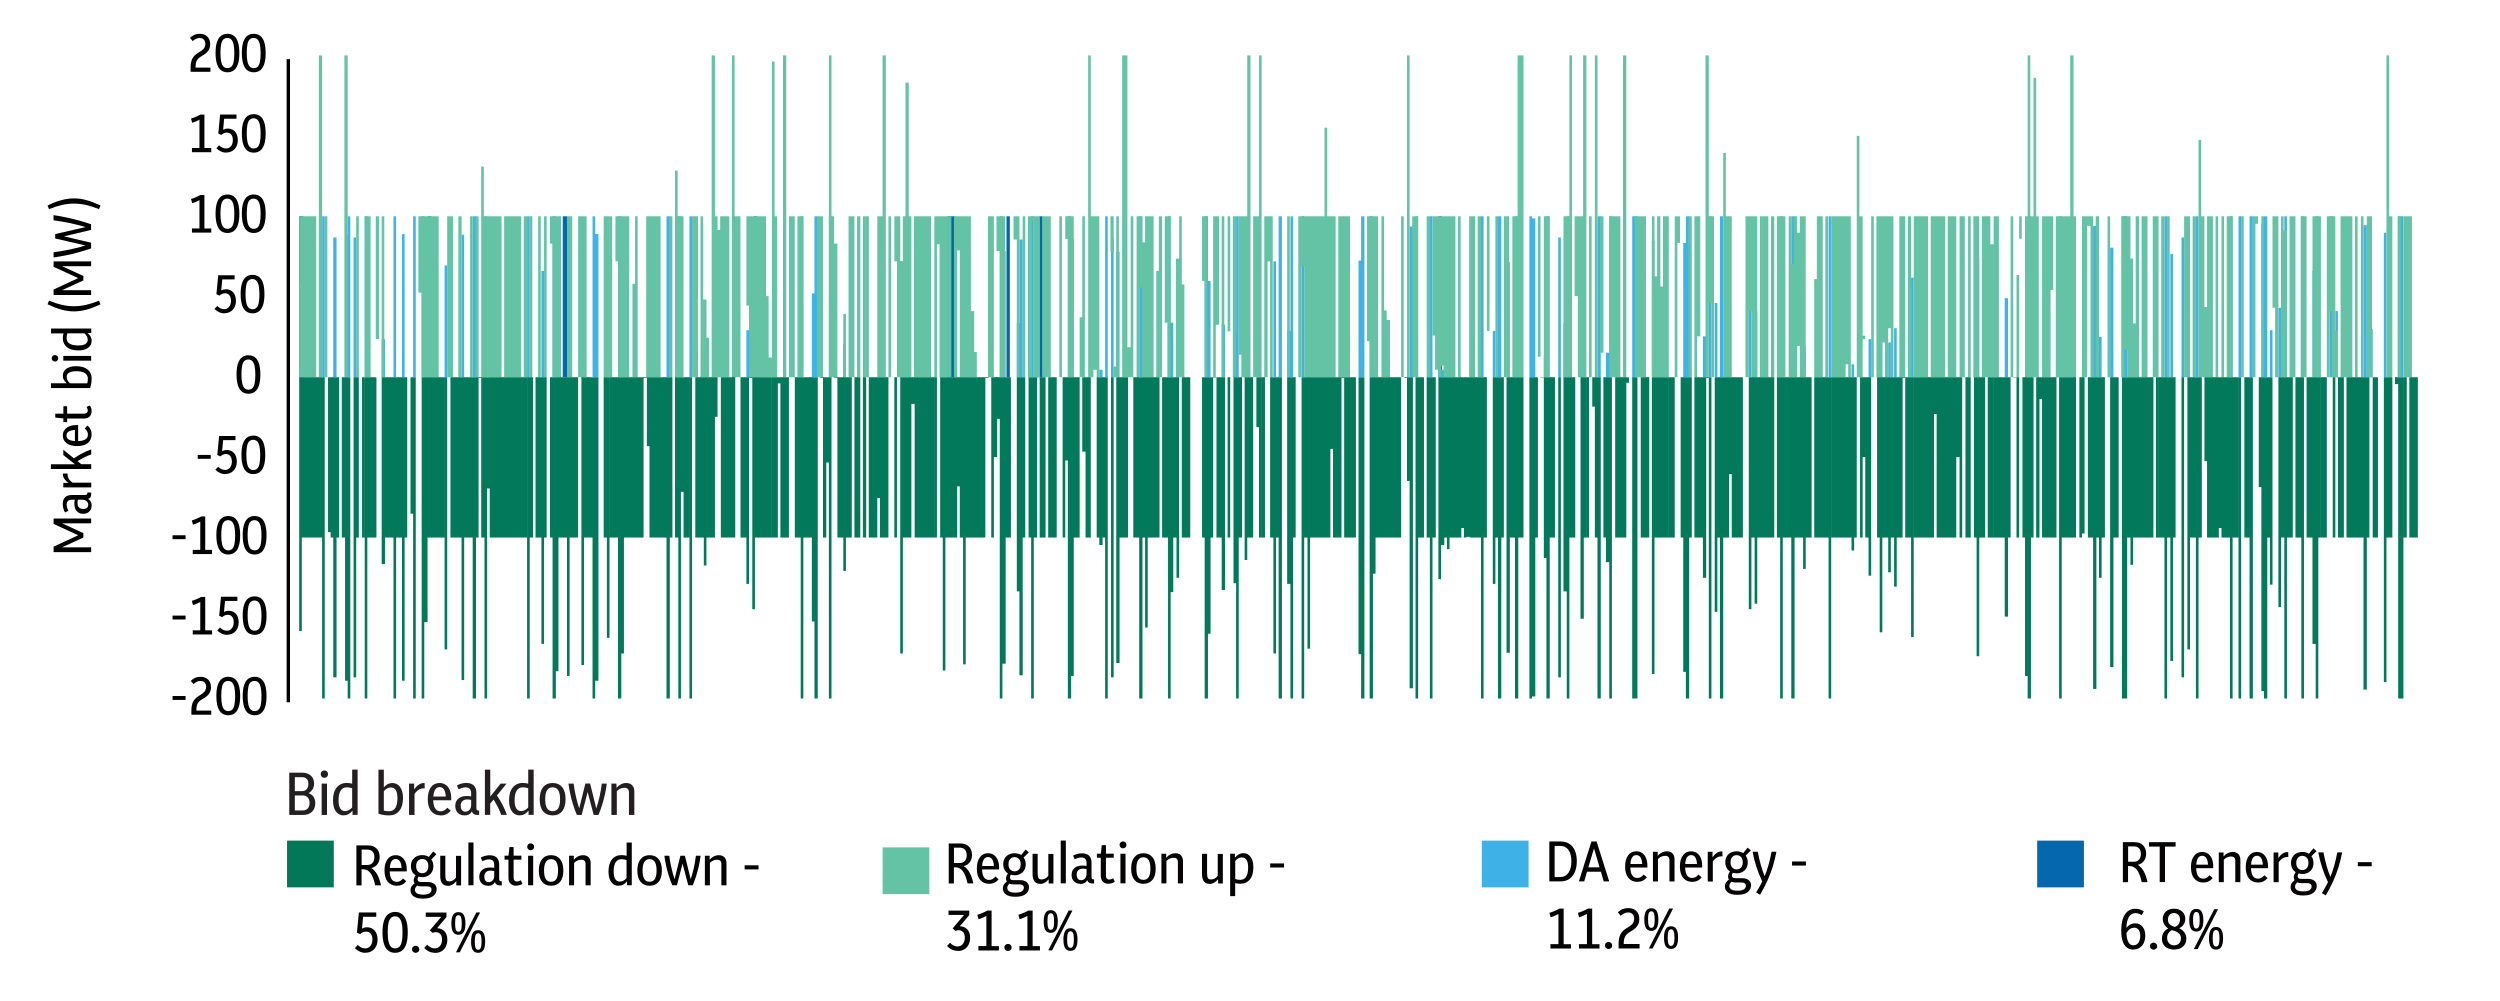 <?xml version="1.0" encoding="UTF-8"?>
<svg id="Layer_1" data-name="Layer 1" xmlns="http://www.w3.org/2000/svg" viewBox="0 0 372.76 149.22">
  <g>
    <path d="M43.13,121.51v-6.3h1.94c.53,0,.96.15,1.28.44.32.29.48.68.48,1.17,0,.64-.27,1.12-.82,1.44.67.25,1,.75,1,1.51,0,.52-.16.94-.48,1.26-.32.32-.77.48-1.34.48h-2.05ZM45.01,115.88h-1.05v2.08h1.11c.28,0,.5-.1.66-.29.17-.19.25-.46.25-.79s-.08-.59-.25-.75c-.17-.16-.4-.25-.72-.25ZM45.13,118.61h-1.17v2.23h1.18c.32,0,.57-.1.75-.3.18-.2.27-.46.27-.8s-.09-.62-.27-.83c-.18-.2-.43-.31-.76-.31Z" style="fill: #231f20;"/>
    <path d="M48.36,115.98c-.15,0-.28-.05-.38-.16-.11-.11-.16-.24-.16-.4s.05-.29.16-.39c.1-.1.23-.15.38-.15s.29.05.39.15c.11.1.16.23.16.39s-.05.29-.16.4c-.1.11-.24.16-.39.16ZM47.96,121.51v-4.67h.8v4.67h-.8Z" style="fill: #231f20;"/>
    <path d="M51.24,121.58c-.47,0-.86-.19-1.15-.58-.29-.39-.44-.94-.44-1.65,0-.83.18-1.48.55-1.93.37-.45.87-.68,1.51-.68.26,0,.53.04.8.11v-2.1h.81v6.75h-.76v-.62c-.2.23-.4.41-.61.52-.21.11-.45.17-.72.17ZM50.48,119.34c0,.53.08.93.25,1.2.17.26.41.4.72.4.2,0,.39-.05.57-.15.18-.1.35-.23.49-.4v-2.86c-.14-.04-.27-.08-.4-.1s-.25-.04-.37-.04c-.84,0-1.26.65-1.26,1.95Z" style="fill: #231f20;"/>
    <path d="M58.01,121.58c-.55,0-1.07-.08-1.58-.25v-6.57h.8v2.63c.19-.22.39-.38.59-.48s.43-.16.68-.16c.47,0,.86.2,1.15.59s.44.94.44,1.64c0,.84-.19,1.48-.56,1.93-.38.45-.88.67-1.53.67ZM58.29,117.41c-.2,0-.39.05-.57.15-.18.1-.35.24-.49.41v2.89c.26.07.52.1.76.1.85,0,1.27-.65,1.27-1.95,0-1.06-.32-1.59-.97-1.59Z" style="fill: #231f20;"/>
    <path d="M60.99,121.51v-4.67h.76v.86c.19-.28.41-.51.66-.68.25-.17.5-.26.74-.26h.09s.06,0,.08.02v.76s-.05,0-.06,0h-.04c-.27,0-.52.06-.75.19-.23.13-.45.35-.66.65v3.13h-.8Z" style="fill: #231f20;"/>
    <path d="M65.74,121.58c-.61,0-1.09-.21-1.44-.63-.35-.42-.52-1.02-.52-1.79s.16-1.34.47-1.77c.31-.43.75-.64,1.29-.64.36,0,.67.09.93.28s.46.45.6.79c.14.34.21.73.21,1.18v.32h-2.69c.04,1.1.41,1.65,1.11,1.65.38,0,.71-.18,1-.54l.51.45c-.4.47-.89.71-1.48.71ZM65.55,117.36c-.55,0-.86.47-.94,1.41h1.86c-.06-.94-.37-1.41-.93-1.41Z" style="fill: #231f20;"/>
    <path d="M69.27,121.58c-.42,0-.76-.13-1.01-.38-.25-.25-.38-.6-.38-1.02,0-.46.15-.82.45-1.09.3-.26.7-.4,1.22-.4.11,0,.22,0,.34.01.12,0,.24.03.36.05v-.47c0-.59-.28-.88-.83-.88-.32,0-.67.1-1.03.29l-.27-.58c.46-.25.93-.37,1.41-.37s.87.13,1.12.38.38.62.38,1.1v2.19c0,.18.02.3.07.36s.14.09.28.09h.06v.65h-.26c-.43,0-.71-.17-.82-.52-.22.4-.58.59-1.1.59ZM68.7,120.18c0,.26.06.47.18.62s.29.22.52.22.43-.09.6-.27c.17-.18.25-.43.25-.77v-.71c-.22-.05-.4-.07-.57-.07-.32,0-.57.09-.74.26s-.25.41-.25.72Z" style="fill: #231f20;"/>
    <path d="M72.3,121.51v-6.75h.8v4.02l1.54-1.94h.89l-1.44,1.77c.32.47.61.94.85,1.41s.46.97.64,1.48h-.85c-.12-.36-.28-.74-.48-1.13s-.42-.78-.66-1.15l-.5.61v1.67h-.8Z" style="fill: #231f20;"/>
    <path d="M77.49,121.58c-.47,0-.86-.19-1.15-.58-.29-.39-.44-.94-.44-1.65,0-.83.18-1.48.55-1.93.37-.45.87-.68,1.51-.68.26,0,.53.04.8.11v-2.1h.81v6.75h-.76v-.62c-.2.23-.4.41-.61.52-.21.11-.45.17-.72.17ZM76.73,119.34c0,.53.08.93.25,1.2.17.26.41.4.72.4.2,0,.39-.05.57-.15.18-.1.35-.23.49-.4v-2.86c-.14-.04-.27-.08-.4-.1s-.25-.04-.37-.04c-.84,0-1.26.65-1.26,1.95Z" style="fill: #231f20;"/>
    <path d="M82.4,121.58c-.62,0-1.09-.21-1.43-.62s-.5-1.01-.5-1.78.17-1.36.5-1.79c.34-.43.81-.64,1.43-.64s1.09.21,1.43.63c.34.42.5,1.02.5,1.79s-.17,1.36-.5,1.78c-.34.42-.81.63-1.43.63ZM82.4,120.95c.38,0,.66-.15.84-.44.18-.29.27-.74.27-1.34,0-1.19-.37-1.78-1.11-1.78s-1.11.59-1.11,1.78c0,.6.09,1.05.27,1.34s.46.44.84.44Z" style="fill: #231f20;"/>
    <path d="M86.01,121.51c-.19-.43-.36-.91-.53-1.44s-.32-1.08-.44-1.64-.22-1.09-.28-1.59h.77c.09.7.21,1.37.36,1.99.15.63.3,1.2.47,1.71l.92-3.71h.71l.92,3.71c.17-.52.33-1.09.48-1.72.14-.63.26-1.29.34-1.98h.74c-.05.5-.14,1.03-.27,1.59s-.27,1.11-.44,1.65c-.17.53-.34,1.01-.53,1.43h-.71l-.9-3.42-.89,3.42h-.71Z" style="fill: #231f20;"/>
    <path d="M91.16,121.51v-4.67h.76v.62c.43-.47.91-.71,1.46-.71.37,0,.66.11.88.34.21.23.32.54.32.93v3.49h-.8v-3.36c0-.46-.23-.69-.68-.69-.21,0-.42.05-.62.14-.2.09-.37.22-.51.37v3.54h-.8Z" style="fill: #231f20;"/>
  </g>
  <g>
    <rect x="42.8" y="125.34" width="6.97" height="6.97" style="fill: #027858;"/>
    <path d="M53.14,132v-5.95h1.73c.54,0,.96.15,1.27.46.31.3.47.72.47,1.25,0,.43-.11.79-.33,1.09-.22.29-.52.49-.9.58.37.25.67.59.89,1s.41.94.54,1.58h-.86c-.19-.86-.43-1.47-.72-1.84-.29-.37-.66-.56-1.12-.56h-.2v2.41h-.78ZM54.78,126.68h-.86v2.29h.86c.32,0,.58-.1.76-.31.18-.2.28-.49.28-.85s-.09-.65-.27-.84c-.18-.19-.44-.29-.76-.29Z" style="fill: #050303;"/>
    <path d="M59.18,132.07c-.58,0-1.03-.2-1.36-.59-.33-.4-.49-.96-.49-1.69s.15-1.27.45-1.67c.3-.41.7-.61,1.22-.61.34,0,.63.09.88.27.25.18.44.43.57.74.13.32.2.69.2,1.11v.3h-2.54c.03,1.04.38,1.56,1.05,1.56.36,0,.67-.17.94-.51l.48.42c-.37.45-.84.67-1.4.67ZM59,128.08c-.52,0-.82.44-.88,1.33h1.76c-.06-.89-.35-1.33-.88-1.33Z" style="fill: #050303;"/>
    <path d="M62.95,130.78c-.2,0-.38-.03-.55-.08-.04.06-.07.13-.1.2-.03.07-.04.14-.04.22,0,.11.04.2.12.28.08.08.2.11.36.11h1.03c.4,0,.73.09.97.28s.37.44.37.77c0,.43-.17.78-.51,1.04s-.85.39-1.53.39-1.11-.12-1.41-.35c-.3-.23-.45-.53-.45-.89,0-.23.06-.43.17-.6.11-.17.26-.31.43-.43-.09-.13-.13-.28-.13-.44,0-.14.03-.27.08-.4.05-.13.12-.25.21-.37-.22-.14-.39-.32-.51-.55-.12-.23-.19-.5-.19-.82,0-.34.07-.63.22-.88s.34-.43.6-.56.54-.2.86-.2c.38,0,.72.09.99.27l.66-.82.48.42-.77.77c.1.13.17.28.23.45.05.17.08.35.08.55,0,.34-.07.63-.22.88s-.34.43-.6.57c-.25.13-.54.2-.86.2ZM61.87,132.68c0,.22.1.39.29.52.19.12.5.19.94.19s.76-.07.95-.21c.19-.14.29-.31.29-.51,0-.18-.06-.31-.18-.39-.12-.08-.27-.12-.45-.12h-.93c-.22,0-.41-.04-.58-.11-.1.09-.18.18-.24.29-.06.1-.09.22-.09.34ZM62.95,130.2c.27,0,.49-.09.66-.27s.26-.44.26-.79-.09-.62-.26-.79c-.18-.18-.39-.27-.65-.27s-.48.09-.65.27c-.17.18-.26.44-.26.79s.09.61.26.79.39.27.65.27Z" style="fill: #050303;"/>
    <path d="M66.74,132.07c-.73,0-1.1-.5-1.1-1.5v-2.98h.76v2.92c0,.34.04.58.13.71s.24.2.45.2c.4,0,.73-.18,1.01-.55v-3.26h.76v4.41h-.71v-.63c-.37.46-.8.7-1.3.7Z" style="fill: #050303;"/>
    <path d="M69.84,132v-6.38h.76v6.38h-.76Z" style="fill: #050303;"/>
    <path d="M72.77,132.07c-.4,0-.71-.12-.95-.36-.24-.24-.36-.56-.36-.96,0-.44.14-.78.42-1.03.28-.25.67-.37,1.15-.37.1,0,.21,0,.32.01.11,0,.23.02.34.05v-.44c0-.56-.26-.83-.78-.83-.31,0-.63.09-.98.27l-.25-.54c.43-.23.88-.35,1.33-.35s.83.12,1.06.36c.24.24.36.59.36,1.04v2.07c0,.17.02.28.07.34.05.05.13.08.26.08h.06v.61h-.25c-.41,0-.67-.16-.77-.49-.2.37-.55.56-1.04.56ZM72.22,130.74c0,.25.06.44.17.58.12.14.28.21.49.21.22,0,.41-.08.57-.25.16-.17.24-.41.24-.73v-.67c-.2-.04-.38-.07-.54-.07-.31,0-.54.08-.7.24-.16.16-.24.39-.24.68Z" style="fill: #050303;"/>
    <path d="M76.97,132.07c-.35,0-.62-.1-.84-.31-.21-.2-.32-.5-.32-.88v-2.7h-.58v-.6h.59l.14-1.28h.62v1.28h1.16v.6h-1.16v2.63c0,.23.05.4.15.49.1.1.21.14.34.14.17,0,.36-.06.59-.19l.24.52c-.14.1-.29.17-.45.21-.16.05-.32.07-.48.07Z" style="fill: #050303;"/>
    <path d="M79.12,126.78c-.14,0-.26-.05-.36-.15-.1-.1-.15-.23-.15-.37s.05-.27.15-.37c.1-.1.22-.14.36-.14s.27.05.37.14c.1.1.15.22.15.37s-.05.27-.15.37c-.1.1-.22.15-.37.15ZM78.74,132v-4.41h.76v4.41h-.76Z" style="fill: #050303;"/>
    <path d="M82.17,132.07c-.58,0-1.03-.2-1.35-.59s-.48-.95-.48-1.68.16-1.29.48-1.69.77-.6,1.35-.6,1.03.2,1.35.6.48.96.48,1.69-.16,1.29-.48,1.68-.77.59-1.35.59ZM82.17,131.47c.36,0,.62-.14.79-.42.17-.28.25-.7.25-1.27,0-1.12-.35-1.68-1.04-1.68s-1.05.56-1.05,1.68c0,.57.08.99.25,1.27.17.28.43.42.79.42Z" style="fill: #050303;"/>
    <path d="M84.85,132v-4.41h.71v.59c.4-.45.86-.67,1.38-.67.35,0,.63.11.83.32s.3.51.3.88v3.3h-.76v-3.17c0-.44-.21-.65-.65-.65-.2,0-.39.04-.58.13-.19.09-.35.21-.48.35v3.34h-.76Z" style="fill: #050303;"/>
    <path d="M92.22,132.07c-.45,0-.81-.18-1.08-.55-.27-.37-.41-.89-.41-1.56,0-.79.17-1.39.52-1.82.35-.43.82-.64,1.42-.64.25,0,.5.03.76.1v-1.98h.77v6.38h-.71v-.59c-.19.22-.38.39-.58.49-.2.11-.43.16-.68.16ZM91.5,129.95c0,.5.08.88.24,1.13.16.25.38.37.68.37.19,0,.37-.05.54-.14.17-.09.33-.22.46-.38v-2.7c-.13-.04-.26-.07-.38-.09-.12-.02-.24-.03-.35-.03-.79,0-1.19.61-1.19,1.84Z" style="fill: #050303;"/>
    <path d="M96.86,132.07c-.58,0-1.03-.2-1.35-.59s-.48-.95-.48-1.68.16-1.29.48-1.69.77-.6,1.35-.6,1.03.2,1.35.6.48.96.48,1.69-.16,1.29-.48,1.68-.77.59-1.35.59ZM96.86,131.47c.36,0,.62-.14.79-.42.17-.28.25-.7.25-1.27,0-1.12-.35-1.68-1.04-1.68s-1.05.56-1.05,1.68c0,.57.08.99.25,1.27.17.28.43.42.79.42Z" style="fill: #050303;"/>
    <path d="M100.24,132c-.18-.4-.34-.86-.5-1.36-.16-.5-.3-1.02-.42-1.55-.12-.53-.21-1.03-.26-1.5h.73c.08.66.2,1.29.34,1.88.14.59.29,1.13.45,1.62l.87-3.5h.67l.87,3.5c.16-.49.31-1.03.45-1.63.14-.6.24-1.22.32-1.87h.7c-.05.47-.14.97-.25,1.5-.12.53-.26,1.05-.42,1.56-.16.5-.33.96-.5,1.35h-.67l-.85-3.23-.84,3.23h-.67Z" style="fill: #050303;"/>
    <path d="M105.1,132v-4.41h.71v.59c.4-.45.86-.67,1.38-.67.35,0,.63.11.83.32s.3.51.3.88v3.3h-.76v-3.17c0-.44-.21-.65-.65-.65-.2,0-.39.04-.58.13-.19.09-.35.21-.48.35v3.34h-.76Z" style="fill: #050303;"/>
    <path d="M111.03,129.63v-.61h2.07v.61h-2.07Z" style="fill: #050303;"/>
    <path d="M54.49,142.07c-.31,0-.59-.06-.87-.19-.27-.13-.51-.3-.71-.51l.44-.47c.33.34.7.51,1.1.51.32,0,.58-.12.78-.37s.3-.57.3-.95-.08-.66-.25-.87c-.16-.21-.4-.31-.7-.31-.33,0-.63.12-.88.37l-.48-.22.29-3.01h2.59v.65h-1.96l-.16,1.75c.23-.12.48-.19.74-.19.47,0,.85.16,1.14.49s.44.78.44,1.34c0,.39-.08.73-.23,1.03-.15.29-.37.52-.64.69-.27.16-.59.25-.95.25Z" style="fill: #050303;"/>
    <path d="M58.91,142.07c-.38,0-.72-.1-1-.31-.28-.2-.5-.53-.65-.98-.15-.45-.23-1.03-.23-1.76s.08-1.31.23-1.76c.15-.45.37-.77.65-.98.28-.2.61-.31,1-.31s.73.1,1.01.31c.28.2.5.53.65.98.15.45.23,1.03.23,1.76s-.08,1.31-.23,1.76c-.15.45-.37.77-.65.98-.28.2-.62.31-1.01.31ZM58.91,141.41c.25,0,.46-.08.62-.23.16-.15.29-.4.37-.74.08-.35.12-.81.12-1.4s-.04-1.07-.13-1.42-.21-.6-.37-.76c-.16-.15-.36-.23-.61-.23s-.45.08-.61.23c-.17.15-.29.4-.37.74-.08.35-.12.81-.12,1.4s.04,1.07.13,1.42c.08.35.21.6.37.76.16.15.36.23.6.23Z" style="fill: #050303;"/>
    <path d="M61.97,142.07c-.15,0-.27-.05-.38-.15-.1-.1-.16-.23-.16-.38s.05-.27.16-.37c.11-.1.23-.15.38-.15s.28.05.39.15c.1.1.16.23.16.37s-.05.28-.16.38c-.11.1-.23.15-.39.15Z" style="fill: #050303;"/>
    <path d="M64.89,142.07c-.65,0-1.2-.25-1.63-.74l.44-.47c.35.37.72.55,1.12.55.33,0,.59-.12.79-.37s.3-.56.3-.94-.09-.65-.26-.83c-.18-.19-.4-.28-.66-.28-.07,0-.15,0-.23.03s-.16.04-.25.07l-.42-.37,1.7-2.01h-2.31v-.65h3.09v.67l-1.4,1.67c.46.01.83.17,1.11.47.28.3.42.71.42,1.24,0,.38-.08.72-.22,1.02-.15.3-.36.53-.63.7-.27.17-.59.25-.95.25Z" style="fill: #050303;"/>
    <path d="M68.35,139.38c-.36,0-.63-.14-.8-.42-.17-.28-.25-.7-.25-1.26s.08-.98.25-1.27.44-.43.8-.43.64.14.8.43.25.7.25,1.26-.08.98-.25,1.26-.43.43-.8.43ZM68.35,138.93c.18,0,.31-.1.39-.29.08-.19.11-.51.11-.94s-.04-.77-.11-.96c-.08-.19-.21-.28-.39-.28s-.3.09-.38.28c-.08.19-.11.51-.11.96s.04.75.11.94c.08.19.2.29.38.29ZM67.98,142l3.04-5.95h.57l-3.04,5.95h-.58ZM71.29,142.07c-.36,0-.63-.14-.8-.42-.17-.28-.25-.7-.25-1.26s.08-.98.25-1.27.44-.43.8-.43.64.14.8.43c.17.28.25.7.25,1.26s-.08.98-.25,1.26c-.17.29-.44.43-.8.43ZM71.29,141.62c.18,0,.31-.1.39-.29.08-.19.12-.51.12-.94s-.04-.77-.12-.96c-.08-.19-.21-.28-.39-.28s-.3.09-.38.28c-.08.19-.12.51-.12.96s.04.75.12.94c.08.19.2.29.38.29Z" style="fill: #050303;"/>
  </g>
  <g>
    <rect x="131.6" y="126.35" width="6.97" height="6.97" style="fill: #65c3a5;"/>
    <path d="M141.46,131.71v-5.95h1.73c.54,0,.96.15,1.27.46.31.3.47.72.47,1.25,0,.43-.11.79-.33,1.09-.22.29-.52.49-.9.58.37.25.67.59.89,1s.41.94.54,1.58h-.86c-.19-.86-.43-1.47-.72-1.84-.29-.37-.66-.56-1.12-.56h-.2v2.41h-.78ZM143.1,126.39h-.86v2.29h.86c.32,0,.58-.1.76-.31.18-.2.28-.49.28-.85s-.09-.65-.27-.84c-.18-.19-.44-.29-.76-.29Z" style="fill: #050303;"/>
    <path d="M147.5,131.78c-.58,0-1.03-.2-1.36-.59-.33-.4-.49-.96-.49-1.69s.15-1.27.45-1.67c.3-.41.7-.61,1.22-.61.34,0,.63.09.88.27.25.18.44.43.57.74.13.32.2.69.2,1.11v.3h-2.54c.03,1.04.38,1.56,1.05,1.56.36,0,.67-.17.94-.51l.48.42c-.37.45-.84.67-1.4.67ZM147.32,127.79c-.52,0-.82.44-.88,1.33h1.76c-.06-.89-.35-1.33-.88-1.33Z" style="fill: #050303;"/>
    <path d="M151.27,130.5c-.2,0-.38-.03-.55-.08-.04.06-.07.13-.1.2-.03.07-.04.14-.04.22,0,.11.04.2.12.28.08.08.2.11.36.11h1.03c.4,0,.73.09.97.28s.37.44.37.77c0,.43-.17.78-.51,1.04s-.85.39-1.53.39-1.11-.12-1.41-.35c-.3-.23-.45-.53-.45-.89,0-.23.06-.43.17-.6.11-.17.26-.31.43-.43-.09-.13-.13-.28-.13-.44,0-.14.03-.27.08-.4.05-.13.12-.25.21-.37-.22-.14-.39-.32-.51-.55-.12-.23-.19-.5-.19-.82,0-.34.07-.63.22-.88s.34-.43.6-.56.54-.2.86-.2c.38,0,.72.09.99.27l.66-.82.48.42-.77.77c.1.13.17.28.23.45.05.17.08.35.08.55,0,.34-.07.63-.22.88s-.34.43-.6.57c-.25.13-.54.2-.86.2ZM150.19,132.39c0,.22.1.39.29.52.19.12.5.19.94.19s.76-.07.95-.21c.19-.14.29-.31.29-.51,0-.18-.06-.31-.18-.39-.12-.08-.27-.12-.45-.12h-.93c-.22,0-.41-.04-.58-.11-.1.09-.18.18-.24.29-.06.1-.09.22-.09.34ZM151.27,129.92c.27,0,.49-.09.66-.27s.26-.44.26-.79-.09-.62-.26-.79c-.18-.18-.39-.27-.65-.27s-.48.09-.65.27c-.17.18-.26.44-.26.79s.09.61.26.79.39.27.65.27Z" style="fill: #050303;"/>
    <path d="M155.06,131.78c-.73,0-1.1-.5-1.1-1.5v-2.98h.76v2.92c0,.34.04.58.13.71s.24.2.45.2c.4,0,.73-.18,1.01-.55v-3.26h.76v4.41h-.71v-.63c-.37.46-.8.7-1.3.7Z" style="fill: #050303;"/>
    <path d="M158.16,131.71v-6.38h.76v6.38h-.76Z" style="fill: #050303;"/>
    <path d="M161.09,131.78c-.4,0-.71-.12-.95-.36-.24-.24-.36-.56-.36-.96,0-.44.14-.78.42-1.03.28-.25.67-.37,1.15-.37.1,0,.21,0,.32.01.11,0,.23.02.34.05v-.44c0-.56-.26-.83-.78-.83-.31,0-.63.09-.98.27l-.25-.54c.43-.23.88-.35,1.33-.35s.83.12,1.06.36c.24.24.36.59.36,1.04v2.07c0,.17.02.28.07.34.05.05.13.08.26.08h.06v.61h-.25c-.41,0-.67-.16-.77-.49-.2.37-.55.56-1.04.56ZM160.54,130.45c0,.25.06.44.17.58.12.14.28.21.49.21.22,0,.41-.08.57-.25.16-.17.24-.41.24-.73v-.67c-.2-.04-.38-.07-.54-.07-.31,0-.54.08-.7.24-.16.16-.24.39-.24.68Z" style="fill: #050303;"/>
    <path d="M165.29,131.78c-.35,0-.62-.1-.84-.31-.21-.2-.32-.5-.32-.88v-2.7h-.58v-.6h.59l.14-1.28h.62v1.28h1.16v.6h-1.16v2.63c0,.23.05.4.15.49.1.1.21.14.34.14.17,0,.36-.06.59-.19l.24.52c-.14.1-.29.17-.45.21-.16.05-.32.07-.48.07Z" style="fill: #050303;"/>
    <path d="M167.44,126.49c-.14,0-.26-.05-.36-.15-.1-.1-.15-.23-.15-.37s.05-.27.15-.37c.1-.1.22-.14.36-.14s.27.05.37.14c.1.1.15.22.15.37s-.05.27-.15.37c-.1.1-.22.15-.37.15ZM167.06,131.71v-4.41h.76v4.41h-.76Z" style="fill: #050303;"/>
    <path d="M170.49,131.78c-.58,0-1.03-.2-1.35-.59s-.48-.95-.48-1.68.16-1.29.48-1.69.77-.6,1.35-.6,1.03.2,1.35.6.48.96.48,1.69-.16,1.29-.48,1.68-.77.59-1.35.59ZM170.49,131.19c.36,0,.62-.14.79-.42.17-.28.25-.7.25-1.27,0-1.12-.35-1.68-1.04-1.68s-1.05.56-1.05,1.68c0,.57.08.99.25,1.27.17.28.43.42.79.42Z" style="fill: #050303;"/>
    <path d="M173.17,131.71v-4.41h.71v.59c.4-.45.86-.67,1.38-.67.35,0,.63.11.83.32s.3.51.3.88v3.3h-.76v-3.17c0-.44-.21-.65-.65-.65-.2,0-.39.04-.58.13-.19.09-.35.21-.48.35v3.34h-.76Z" style="fill: #050303;"/>
    <path d="M180.32,131.78c-.73,0-1.1-.5-1.1-1.5v-2.98h.76v2.92c0,.34.04.58.13.71s.24.2.45.2c.4,0,.73-.18,1.01-.55v-3.26h.76v4.41h-.71v-.63c-.37.46-.8.7-1.3.7Z" style="fill: #050303;"/>
    <path d="M183.42,133.62v-6.32h.71v.58c.19-.22.38-.39.58-.5.2-.11.43-.17.68-.17.45,0,.81.19,1.08.56.28.37.41.89.41,1.56,0,.79-.17,1.39-.52,1.81-.35.42-.83.63-1.44.63-.25,0-.5-.03-.75-.1v1.95h-.76ZM185.18,127.84c-.19,0-.37.05-.54.14-.17.09-.33.22-.46.39v2.69c.13.05.26.08.38.1.12.02.24.03.34.03.8,0,1.2-.61,1.2-1.84,0-1-.31-1.5-.92-1.5Z" style="fill: #050303;"/>
    <path d="M189.39,129.35v-.61h2.07v.61h-2.07Z" style="fill: #050303;"/>
    <path d="M142.84,141.78c-.65,0-1.2-.25-1.63-.74l.44-.47c.35.37.72.55,1.12.55.33,0,.59-.12.79-.37s.3-.56.3-.94-.09-.65-.26-.83c-.18-.19-.4-.28-.66-.28-.07,0-.15,0-.23.03s-.16.04-.25.07l-.42-.37,1.7-2.01h-2.31v-.65h3.09v.67l-1.4,1.67c.46.01.83.17,1.11.47.28.3.42.71.42,1.24,0,.38-.08.72-.22,1.02-.15.3-.36.53-.63.7-.27.17-.59.25-.95.25Z" style="fill: #050303;"/>
    <path d="M145.88,141.71v-.65h1.19v-4.49c-.19.1-.37.19-.56.27-.18.08-.38.15-.6.23l-.19-.67c.28-.08.54-.18.79-.29.25-.1.48-.22.7-.34h.64v5.3h1.09v.65h-3.06Z" style="fill: #050303;"/>
    <path d="M150.29,141.79c-.15,0-.27-.05-.38-.15-.1-.1-.16-.23-.16-.38s.05-.27.16-.37c.11-.1.23-.15.38-.15s.28.05.39.15c.1.1.16.23.16.37s-.05.28-.16.38c-.11.1-.23.15-.39.15Z" style="fill: #050303;"/>
    <path d="M152,141.71v-.65h1.19v-4.49c-.19.1-.37.19-.56.27-.18.08-.38.15-.6.23l-.19-.67c.28-.08.54-.18.79-.29.25-.1.48-.22.7-.34h.64v5.3h1.09v.65h-3.06Z" style="fill: #050303;"/>
    <path d="M156.67,139.09c-.36,0-.63-.14-.8-.42-.17-.28-.25-.7-.25-1.26s.08-.98.25-1.27.44-.43.8-.43.64.14.8.43.25.7.25,1.26-.08.98-.25,1.26-.43.43-.8.43ZM156.67,138.64c.18,0,.31-.1.39-.29.08-.19.11-.51.11-.94s-.04-.77-.11-.96c-.08-.19-.21-.28-.39-.28s-.3.09-.38.28c-.08.19-.11.51-.11.96s.04.75.11.94c.08.19.2.29.38.29ZM156.3,141.71l3.04-5.95h.57l-3.04,5.95h-.58ZM159.61,141.78c-.36,0-.63-.14-.8-.42-.17-.28-.25-.7-.25-1.26s.08-.98.25-1.27.44-.43.8-.43.64.14.8.43c.17.28.25.7.25,1.26s-.08.98-.25,1.26c-.17.29-.44.43-.8.43ZM159.61,141.33c.18,0,.31-.1.39-.29.08-.19.12-.51.12-.94s-.04-.77-.12-.96c-.08-.19-.21-.28-.39-.28s-.3.09-.38.28c-.08.19-.12.51-.12.96s.04.75.12.94c.08.19.2.29.38.29Z" style="fill: #050303;"/>
  </g>
  <g>
    <rect x="220.95" y="125.34" width="6.97" height="6.97" style="fill: #3eb2e6;"/>
    <path d="M231.01,131.42v-5.95h1.72c.49,0,.92.12,1.28.36.36.24.63.58.82,1.02.19.44.28.97.28,1.57s-.1,1.14-.29,1.59c-.19.45-.47.8-.82,1.04-.36.24-.78.37-1.28.37h-1.71ZM232.64,126.13h-.84v4.64h.84c.52,0,.93-.21,1.22-.63.29-.42.44-.99.44-1.71s-.14-1.28-.43-1.69c-.29-.41-.7-.61-1.23-.61Z" style="fill: #050303;"/>
    <path d="M235.42,131.42l1.87-5.95h.77l1.88,5.95h-.82l-.42-1.44h-2.07l-.42,1.44h-.79ZM236.83,129.32h1.67l-.83-2.81-.84,2.81Z" style="fill: #050303;"/>
    <path d="M244.16,131.49c-.58,0-1.03-.2-1.36-.59-.33-.4-.49-.96-.49-1.69s.15-1.27.45-1.67c.3-.41.7-.61,1.22-.61.34,0,.63.09.88.27.25.18.44.43.57.74.13.32.2.69.2,1.11v.3h-2.54c.03,1.04.38,1.56,1.05,1.56.36,0,.67-.17.94-.51l.48.42c-.37.45-.84.67-1.4.67ZM243.98,127.5c-.52,0-.82.44-.88,1.33h1.76c-.06-.89-.35-1.33-.88-1.33Z" style="fill: #050303;"/>
    <path d="M246.46,131.42v-4.41h.71v.59c.4-.45.86-.67,1.38-.67.35,0,.63.11.83.32s.3.51.3.88v3.3h-.76v-3.17c0-.44-.21-.65-.65-.65-.2,0-.39.04-.58.13-.19.09-.35.21-.48.35v3.34h-.76Z" style="fill: #050303;"/>
    <path d="M252.33,131.49c-.58,0-1.03-.2-1.36-.59-.33-.4-.49-.96-.49-1.69s.15-1.27.45-1.67c.3-.41.7-.61,1.22-.61.34,0,.63.09.88.27.25.18.44.43.57.74.13.32.2.69.2,1.11v.3h-2.54c.03,1.04.38,1.56,1.05,1.56.36,0,.67-.17.94-.51l.48.42c-.37.45-.84.67-1.4.67ZM252.15,127.5c-.52,0-.82.44-.88,1.33h1.76c-.06-.89-.35-1.33-.88-1.33Z" style="fill: #050303;"/>
    <path d="M254.63,131.42v-4.41h.71v.82c.18-.27.38-.48.62-.64.24-.16.47-.24.7-.24h.08s.05,0,.08.02v.71s-.04,0-.06,0h-.04c-.25,0-.49.06-.71.18-.22.12-.43.33-.62.62v2.96h-.76Z" style="fill: #050303;"/>
    <path d="M258.93,130.21c-.2,0-.38-.03-.55-.08-.04.06-.07.13-.1.2-.03.07-.04.14-.04.22,0,.11.04.2.12.28.08.08.2.11.36.11h1.03c.4,0,.73.09.97.28s.37.44.37.77c0,.43-.17.78-.51,1.04s-.85.39-1.53.39-1.11-.12-1.41-.35c-.3-.23-.45-.53-.45-.89,0-.23.06-.43.17-.6.11-.17.26-.31.43-.43-.09-.13-.13-.28-.13-.44,0-.14.03-.27.08-.4.05-.13.12-.25.21-.37-.22-.14-.39-.32-.51-.55-.12-.23-.19-.5-.19-.82,0-.34.07-.63.22-.88s.34-.43.6-.56.54-.2.86-.2c.38,0,.72.09.99.27l.66-.82.48.42-.77.77c.1.13.17.28.23.45.05.17.08.35.08.55,0,.34-.07.63-.22.88s-.34.43-.6.57c-.25.13-.54.2-.86.2ZM257.85,132.1c0,.22.1.39.29.52.19.12.5.19.94.19s.76-.07.95-.21c.19-.14.29-.31.29-.51,0-.18-.06-.31-.18-.39-.12-.08-.27-.12-.45-.12h-.93c-.22,0-.41-.04-.58-.11-.1.09-.18.18-.24.29-.06.1-.09.22-.09.34ZM258.93,129.63c.27,0,.49-.09.66-.27s.26-.44.26-.79-.09-.62-.26-.79c-.18-.18-.39-.27-.65-.27s-.48.09-.65.27c-.17.18-.26.44-.26.79s.09.61.26.79.39.27.65.27Z" style="fill: #050303;"/>
    <path d="M262.44,133.42l-.59-.36c.16-.27.32-.54.48-.81.16-.27.3-.54.43-.82-.34-.71-.63-1.44-.87-2.17s-.43-1.48-.57-2.26h.77c.15.79.31,1.48.48,2.06.17.58.35,1.11.55,1.59.41-.99.76-2.21,1.03-3.65h.72c-.14.77-.32,1.5-.54,2.21-.22.71-.49,1.41-.8,2.1s-.68,1.39-1.1,2.1Z" style="fill: #050303;"/>
    <path d="M267.2,129.06v-.61h2.07v.61h-2.07Z" style="fill: #050303;"/>
    <path d="M231.18,141.42v-.65h1.19v-4.49c-.19.1-.37.19-.56.27-.18.08-.38.15-.6.23l-.19-.67c.28-.08.54-.18.79-.29.25-.1.48-.22.7-.34h.64v5.3h1.09v.65h-3.06Z" style="fill: #050303;"/>
    <path d="M235.43,141.42v-.65h1.19v-4.49c-.19.1-.37.19-.56.27-.18.08-.38.15-.6.23l-.19-.67c.28-.08.54-.18.79-.29.25-.1.48-.22.7-.34h.64v5.3h1.09v.65h-3.06Z" style="fill: #050303;"/>
    <path d="M239.84,141.5c-.15,0-.27-.05-.38-.15-.1-.1-.16-.23-.16-.38s.05-.27.16-.37c.11-.1.23-.15.38-.15s.28.05.39.15c.1.1.16.23.16.37s-.05.28-.16.38c-.11.1-.23.15-.39.15Z" style="fill: #050303;"/>
    <path d="M241.34,141.42v-.76c0-.5.08-.93.25-1.29.17-.35.45-.66.84-.91l.59-.38c.24-.16.41-.33.5-.51.1-.18.14-.37.14-.58,0-.29-.08-.52-.24-.69-.16-.17-.38-.25-.67-.25-.37,0-.73.17-1.1.5l-.42-.52c.23-.22.47-.38.73-.48.25-.1.53-.15.82-.15.51,0,.91.15,1.21.44.29.29.44.69.44,1.2,0,.35-.08.65-.23.91-.15.26-.4.51-.74.74l-.65.41c-.46.31-.7.8-.7,1.49v.17h2.36v.66h-3.15Z" style="fill: #050303;"/>
    <path d="M246.22,138.8c-.36,0-.63-.14-.8-.42-.17-.28-.25-.7-.25-1.26s.08-.98.25-1.27.44-.43.8-.43.64.14.8.43.25.7.25,1.26-.08.98-.25,1.26-.43.43-.8.43ZM246.22,138.35c.18,0,.31-.1.39-.29.08-.19.11-.51.11-.94s-.04-.77-.11-.96c-.08-.19-.21-.28-.39-.28s-.3.09-.38.28c-.08.19-.11.51-.11.96s.04.75.11.94c.08.19.2.29.38.29ZM245.85,141.42l3.04-5.95h.57l-3.04,5.95h-.58ZM249.16,141.49c-.36,0-.63-.14-.8-.42-.17-.28-.25-.7-.25-1.26s.08-.98.25-1.27.44-.43.8-.43.64.14.8.43c.17.28.25.7.25,1.26s-.08.98-.25,1.26c-.17.29-.44.43-.8.43ZM249.16,141.04c.18,0,.31-.1.39-.29.08-.19.12-.51.12-.94s-.04-.77-.12-.96c-.08-.19-.21-.28-.39-.28s-.3.09-.38.28c-.08.19-.12.51-.12.96s.04.75.12.94c.08.19.2.29.38.29Z" style="fill: #050303;"/>
  </g>
  <g>
    <path d="M316.53,131.52v-5.95h1.73c.54,0,.96.15,1.27.46.31.3.47.72.47,1.25,0,.43-.11.79-.33,1.09-.22.29-.52.49-.9.58.37.25.67.59.89,1s.41.94.54,1.58h-.86c-.19-.86-.43-1.47-.72-1.84-.29-.37-.66-.56-1.12-.56h-.2v2.41h-.78ZM318.17,126.2h-.86v2.29h.86c.32,0,.58-.1.76-.31.18-.2.28-.49.28-.85s-.09-.65-.27-.84c-.18-.19-.44-.29-.76-.29Z" style="fill: #050303;"/>
    <path d="M322.02,131.52v-5.29h-1.59v-.66h3.96v.66h-1.58v5.29h-.79Z" style="fill: #050303;"/>
    <path d="M328.53,131.59c-.58,0-1.03-.2-1.36-.59-.33-.4-.49-.96-.49-1.69s.15-1.27.45-1.67c.3-.41.7-.61,1.22-.61.34,0,.63.09.88.27.25.18.44.43.57.74.13.32.2.69.2,1.11v.3h-2.54c.03,1.04.38,1.56,1.05,1.56.36,0,.67-.17.94-.51l.48.42c-.37.45-.84.67-1.4.67ZM328.35,127.6c-.52,0-.82.44-.88,1.33h1.76c-.06-.89-.35-1.33-.88-1.33Z" style="fill: #050303;"/>
    <path d="M330.83,131.52v-4.41h.71v.59c.4-.45.86-.67,1.38-.67.35,0,.63.11.83.32s.3.51.3.88v3.3h-.76v-3.17c0-.44-.21-.65-.65-.65-.2,0-.39.04-.58.13-.19.09-.35.21-.48.35v3.34h-.76Z" style="fill: #050303;"/>
    <path d="M336.7,131.59c-.58,0-1.03-.2-1.36-.59-.33-.4-.49-.96-.49-1.69s.15-1.27.45-1.67c.3-.41.7-.61,1.22-.61.34,0,.63.09.88.27.25.18.44.43.57.74.13.32.2.69.2,1.11v.3h-2.54c.03,1.04.38,1.56,1.05,1.56.36,0,.67-.17.94-.51l.48.42c-.37.45-.84.67-1.4.67ZM336.52,127.6c-.52,0-.82.44-.88,1.33h1.76c-.06-.89-.35-1.33-.88-1.33Z" style="fill: #050303;"/>
    <path d="M339,131.52v-4.41h.71v.82c.18-.27.38-.48.62-.64.24-.16.47-.24.7-.24h.08s.05,0,.08.02v.71s-.04,0-.06,0h-.04c-.25,0-.49.06-.71.18-.22.12-.43.33-.62.62v2.96h-.76Z" style="fill: #050303;"/>
    <path d="M343.28,130.31c-.2,0-.38-.03-.55-.08-.04.06-.07.13-.1.2-.03.07-.04.14-.04.22,0,.11.04.2.12.28.08.08.2.11.36.11h1.03c.4,0,.73.09.97.28s.37.44.37.77c0,.43-.17.78-.51,1.04s-.85.39-1.53.39-1.11-.12-1.41-.35c-.3-.23-.45-.53-.45-.89,0-.23.06-.43.17-.6.11-.17.26-.31.43-.43-.09-.13-.13-.28-.13-.44,0-.14.03-.27.08-.4.05-.13.12-.25.21-.37-.22-.14-.39-.32-.51-.55-.12-.23-.19-.5-.19-.82,0-.34.07-.63.22-.88s.34-.43.6-.56.54-.2.86-.2c.38,0,.72.09.99.27l.66-.82.48.42-.77.77c.1.13.17.28.23.45.05.17.08.35.08.55,0,.34-.07.63-.22.88s-.34.43-.6.57c-.25.13-.54.2-.86.2ZM342.2,132.2c0,.22.1.39.29.52.19.12.5.19.94.19s.76-.07.95-.21c.19-.14.29-.31.29-.51,0-.18-.06-.31-.18-.39-.12-.08-.27-.12-.45-.12h-.93c-.22,0-.41-.04-.58-.11-.1.09-.18.18-.24.29-.06.1-.09.22-.09.34ZM343.28,129.73c.27,0,.49-.09.66-.27s.26-.44.26-.79-.09-.62-.26-.79c-.18-.18-.39-.27-.65-.27s-.48.09-.65.27c-.17.18-.26.44-.26.79s.09.61.26.79.39.27.65.27Z" style="fill: #050303;"/>
    <path d="M346.79,133.52l-.59-.36c.16-.27.32-.54.48-.81.16-.27.3-.54.43-.82-.34-.71-.63-1.44-.87-2.17s-.43-1.48-.57-2.26h.77c.15.79.31,1.48.48,2.06.17.58.35,1.11.55,1.59.41-.99.76-2.21,1.03-3.65h.72c-.14.77-.32,1.5-.54,2.21-.22.71-.49,1.41-.8,2.1s-.68,1.39-1.1,2.1Z" style="fill: #050303;"/>
    <path d="M351.56,129.16v-.61h2.07v.61h-2.07Z" style="fill: #050303;"/>
    <path d="M318.11,141.59c-.58,0-1.03-.23-1.35-.7s-.48-1.19-.48-2.18.19-1.81.56-2.37.9-.84,1.57-.84c.46,0,.88.14,1.24.41l-.33.54c-.29-.2-.6-.3-.91-.3-.84,0-1.29.73-1.36,2.2.35-.45.79-.68,1.33-.68.44,0,.79.16,1.07.49.28.33.42.78.42,1.35,0,.41-.08.77-.22,1.08-.15.31-.36.55-.62.72s-.57.26-.91.26ZM318.2,138.33c-.45,0-.83.26-1.14.78.05,1.23.4,1.84,1.04,1.84.32,0,.57-.13.75-.4.18-.26.27-.6.27-1.01s-.08-.71-.25-.91-.39-.31-.66-.31Z" style="fill: #050303;"/>
    <path d="M321.1,141.6c-.15,0-.27-.05-.38-.15-.1-.1-.16-.23-.16-.38s.05-.27.16-.37c.11-.1.23-.15.38-.15s.28.05.39.15c.1.1.16.23.16.37s-.05.28-.16.38c-.11.1-.23.15-.39.15Z" style="fill: #050303;"/>
    <path d="M324.17,141.59c-.55,0-.99-.15-1.32-.44-.33-.29-.5-.68-.5-1.18,0-.69.31-1.2.94-1.53-.26-.16-.46-.37-.6-.62-.14-.25-.21-.52-.21-.82s.07-.56.22-.79c.14-.23.34-.4.59-.53s.54-.19.86-.19.62.06.87.19.45.3.59.53c.14.22.22.48.22.78,0,.63-.3,1.1-.9,1.42.33.16.59.37.78.63.19.26.28.57.28.93,0,.33-.08.61-.23.85-.15.24-.37.42-.64.56-.27.13-.59.2-.95.2ZM323.13,139.86c0,.33.1.59.29.79.2.2.44.3.74.3s.55-.09.74-.28.29-.43.29-.74-.1-.56-.31-.76c-.21-.2-.5-.34-.87-.43l-.17-.05c-.23.11-.4.26-.53.46-.12.2-.19.44-.19.71ZM323.25,137.13c0,.29.08.52.25.68.17.17.43.3.79.39.27-.1.46-.24.58-.44s.18-.42.18-.66c0-.29-.09-.53-.26-.7s-.39-.26-.65-.26-.47.09-.64.26c-.17.18-.25.42-.25.72Z" style="fill: #050303;"/>
    <path d="M327.48,138.9c-.36,0-.63-.14-.8-.42-.17-.28-.25-.7-.25-1.26s.08-.98.25-1.27.44-.43.8-.43.64.14.8.43.25.7.25,1.26-.08.98-.25,1.26-.43.43-.8.43ZM327.48,138.45c.18,0,.31-.1.39-.29.08-.19.11-.51.11-.94s-.04-.77-.11-.96c-.08-.19-.21-.28-.39-.28s-.3.09-.38.28c-.08.19-.11.51-.11.96s.04.75.11.94c.08.19.2.29.38.29ZM327.11,141.52l3.04-5.95h.57l-3.04,5.95h-.58ZM330.42,141.59c-.36,0-.63-.14-.8-.42-.17-.28-.25-.7-.25-1.26s.08-.98.25-1.27.44-.43.8-.43.64.14.8.43c.17.28.25.7.25,1.26s-.08.98-.25,1.26c-.17.29-.44.43-.8.43ZM330.42,141.14c.18,0,.31-.1.39-.29.08-.19.12-.51.12-.94s-.04-.77-.12-.96c-.08-.19-.21-.28-.39-.28s-.3.09-.38.28c-.08.19-.12.51-.12.96s.04.75.12.94c.08.19.2.29.38.29Z" style="fill: #050303;"/>
    <rect x="303.75" y="125.34" width="6.97" height="6.97" style="fill: #0567ad;"/>
  </g>
  <g>
    <path d="M13.59,82.33h-5.6v-.82l3.67-1.7-3.67-1.69v-.8h5.6v.71h-4.34l3.18,1.46v.66l-3.18,1.46h4.34v.71Z" style="fill: #010101;"/>
    <path d="M13.66,75.37c0,.37-.11.67-.34.9s-.53.34-.91.34c-.41,0-.73-.13-.97-.4-.23-.26-.35-.62-.35-1.08,0-.1,0-.2.01-.3,0-.11.02-.21.04-.32h-.42c-.52,0-.78.25-.78.74,0,.29.09.59.26.92l-.51.24c-.22-.41-.33-.82-.33-1.26s.11-.78.34-1c.23-.22.55-.34.98-.34h1.94c.16,0,.27-.02.32-.06.05-.04.08-.13.08-.25v-.06h.58v.23c0,.38-.15.63-.46.73.35.19.53.52.53.98ZM12.41,75.89c.23,0,.42-.05.55-.16.13-.11.2-.26.2-.46,0-.21-.08-.39-.24-.54s-.39-.22-.68-.22h-.63c-.04.19-.06.36-.06.5,0,.29.08.51.23.66.15.15.37.22.64.22Z" style="fill: #010101;"/>
    <path d="M13.59,72.67h-4.15v-.67h.77c-.25-.17-.45-.36-.6-.58-.15-.22-.23-.44-.23-.66v-.08s0-.05.02-.07h.67s0,.04,0,.06v.04c0,.24.06.46.17.67.11.21.31.4.58.59h2.78v.71Z" style="fill: #010101;"/>
    <path d="M13.59,69.93h-6v-.71h3.58l-1.73-1.37v-.79l1.58,1.28c.42-.29.83-.54,1.26-.76.42-.22.86-.41,1.32-.57v.75c-.32.11-.66.25-1.01.42-.35.18-.69.37-1.02.58l.54.45h1.49v.71Z" style="fill: #010101;"/>
    <path d="M13.66,64.77c0,.54-.19.97-.56,1.28-.37.31-.9.46-1.59.46s-1.19-.14-1.57-.42c-.38-.28-.57-.66-.57-1.15,0-.32.08-.6.25-.83s.4-.41.7-.54c.3-.12.65-.19,1.05-.19h.28v2.39c.98-.03,1.46-.36,1.46-.98,0-.34-.16-.63-.48-.89l.4-.46c.42.35.63.79.63,1.32ZM9.91,64.94c0,.49.42.77,1.26.83v-1.66c-.84.05-1.26.33-1.26.82Z" style="fill: #010101;"/>
    <path d="M13.66,61.31c0,.33-.1.59-.29.79-.19.2-.47.3-.82.3h-2.54v.54h-.56v-.55l-1.21-.13v-.58h1.21v-1.1h.56v1.1h2.48c.22,0,.37-.05.46-.14.09-.09.14-.2.14-.32,0-.15-.06-.34-.18-.55l.49-.22c.09.13.16.27.2.42.04.15.06.3.06.45Z" style="fill: #010101;"/>
    <path d="M13.66,56.46c0,.49-.07.95-.22,1.4h-5.84v-.71h2.34c-.19-.17-.33-.35-.43-.53s-.14-.38-.14-.61c0-.42.17-.76.52-1.02.35-.26.84-.39,1.46-.39.75,0,1.32.17,1.72.5.4.33.6.79.6,1.36ZM9.95,56.21c0,.18.04.35.13.51.09.16.21.31.36.44h2.57c.06-.23.09-.46.09-.68,0-.75-.58-1.13-1.74-1.13-.94,0-1.42.29-1.42.86Z" style="fill: #010101;"/>
    <path d="M8.68,53.43c0,.13-.05.25-.14.34-.1.09-.21.14-.35.14s-.25-.05-.34-.14-.14-.21-.14-.34.05-.25.14-.35.21-.14.34-.14.26.05.35.14c.1.09.14.21.14.35ZM13.59,53.78h-4.15v-.71h4.15v.71Z" style="fill: #010101;"/>
    <path d="M13.66,50.84c0,.42-.17.76-.52,1.02-.35.26-.83.39-1.46.39-.74,0-1.31-.16-1.71-.49-.4-.33-.6-.77-.6-1.34,0-.23.03-.47.1-.71h-1.86v-.72h6v.67h-.55c.21.18.36.36.46.54.1.19.15.4.15.64ZM11.67,51.51c.48,0,.83-.07,1.06-.22.23-.15.35-.36.35-.64,0-.18-.04-.35-.13-.51s-.21-.31-.36-.44h-2.54c-.04.12-.07.24-.09.36-.02.12-.03.23-.03.33,0,.75.58,1.12,1.74,1.12Z" style="fill: #010101;"/>
    <path d="M14.98,45.37c-.69.34-1.36.6-2.01.78s-1.3.28-1.94.28-1.28-.09-1.93-.28-1.32-.45-2.01-.78l.22-.54c.69.28,1.33.49,1.92.62.59.14,1.19.21,1.79.21s1.2-.07,1.8-.2c.6-.14,1.24-.34,1.94-.62l.22.53Z" style="fill: #010101;"/>
    <path d="M13.59,43.99h-5.6v-.82l3.67-1.7-3.67-1.69v-.8h5.6v.71h-4.34l3.18,1.46v.66l-3.18,1.46h4.34v.71Z" style="fill: #010101;"/>
    <path d="M13.59,37.04c-.58.2-1.18.38-1.8.56-.62.18-1.26.33-1.9.46-.65.13-1.28.24-1.9.33v-.78c.8-.1,1.61-.24,2.42-.41.82-.17,1.6-.37,2.34-.6l-4.52-1.04v-.66l4.52-1.04c-.75-.23-1.53-.43-2.34-.6-.81-.17-1.62-.31-2.43-.41v-.77c.62.08,1.25.2,1.9.34.65.14,1.28.29,1.9.46.62.17,1.22.36,1.8.56v.84l-4.04.96,4.04.95v.84Z" style="fill: #010101;"/>
    <path d="M14.98,30.65l-.22.53c-.69-.28-1.33-.48-1.93-.62-.6-.13-1.2-.2-1.81-.2s-1.2.07-1.79.2c-.59.14-1.23.34-1.92.62l-.22-.54c.69-.34,1.36-.6,2.01-.78.65-.19,1.29-.28,1.93-.28s1.29.09,1.94.28c.65.19,1.32.45,2.01.78Z" style="fill: #010101;"/>
  </g>
  <path d="M44.61,32.25h.63v24h-.63v-24h0ZM63.82,32.25h.5v24h-.5v-24h0ZM83.91,32.25h.63v24h-.63v-24h0ZM109.14,56.25h.5v.1h-.5v-.1h0ZM112.41,32.25h.5v24h-.5v-24h0ZM124.33,56.25h.63v.1h-.63v-.1h0ZM141.28,32.25h.63v24h-.63v-24h0ZM141.91,32.25h.5v24h-.5v-24h0ZM148.44,56.25h.5v.1h-.5v-.1h0ZM150.07,32.25h.5v24h-.5v-24h0ZM154.97,32.25h.5v24h-.5v-24h0ZM214.48,32.25h.5v24h-.5v-24h0Z" style="fill: #0067ae;"/>
  <polygon points="44.61 104.76 361.1 104.76 361.1 8.26 44.61 8.26 44.61 104.76 44.61 104.76" style="fill: none; fill-rule: evenodd;"/>
  <polygon points="44.61 104.76 361.1 104.76 361.1 8.26 44.61 8.26 44.61 104.76 44.61 104.76" style="fill: none; fill-rule: evenodd;"/>
  <polygon points="44.61 104.76 361.1 104.76 361.1 8.26 44.61 8.26 44.61 104.76 44.61 104.76" style="fill: none; fill-rule: evenodd;"/>
  <path d="M44.61,42.32h.39v13.93h-.39v-13.93h0ZM48.03,32.25h.39v24h-.39v-24h0ZM49.69,35.41h.49v20.85h-.49v-20.85h0ZM51.45,34.9h.39v21.35h-.39v-21.35h0ZM51.84,32.25h.39v24h-.39v-24h0ZM52.72,35.41h.39v20.85h-.39v-20.85h0ZM54.38,32.25h.39v24h-.39v-24h0ZM56.91,50.56h.49v5.69h-.49v-5.69h0ZM58.67,32.25h.39v24h-.39v-24h0ZM59.94,34.9h.39v21.35h-.39v-21.35h0ZM61.6,32.25h.39v24h-.39v-24h0ZM62.87,32.25h.39v24h-.39v-24h0ZM63.26,43.64h.49v12.61h-.49v-12.61h0ZM66.29,39.58h.39v16.68h-.39v-16.68h0ZM68.82,35h.39v21.25h-.39v-21.25h0ZM70.48,32.25h.49v24h-.49v-24h0ZM72.24,32.25h.39v24h-.39v-24h0ZM78.59,32.25h.39v24h-.39v-24h0ZM80.73,40.39h.39v15.86h-.39v-15.86h0ZM82.39,32.25h.49v24h-.49v-24h0ZM82.88,36.32h.39v19.93h-.39v-19.93h0ZM84.54,35.61h.39v20.64h-.39v-20.64h0ZM86.69,37.24h.39v19.02h-.39v-19.02h0ZM88.35,32.25h.39v24h-.39v-24h0ZM88.74,34.9h.49v21.35h-.49v-21.35h0ZM90.49,41.3h.39v14.95h-.39v-14.95h0ZM92.15,32.25h.49v24h-.49v-24h0ZM92.64,38.97h.39v17.29h-.39v-17.29h0ZM99.38,32.25h.49v24h-.49v-24h0ZM101.14,32.25h.39v24h-.39v-24h0ZM102.8,32.25h.39v24h-.39v-24h0ZM104.94,52.08h.39v4.17h-.39v-4.17h0ZM111.29,49.24h.39v7.02h-.39v-7.02h0ZM112.17,45.58h.39v10.68h-.39v-10.68h0ZM119.39,32.25h.39v24h-.39v-24h0ZM121.05,43.75h.39v12.51h-.39v-12.51h0ZM121.44,32.25h.49v24h-.49v-24h0ZM123.59,32.25h.39v24h-.39v-24h0ZM125.74,51.27h.39v4.98h-.39v-4.98h0ZM134.23,38.97h.39v17.29h-.39v-17.29h0ZM140.57,36.42h.39v19.83h-.39v-19.83h0ZM143.6,37.34h.39v18.91h-.39v-18.91h0ZM149.07,32.25h.39v24h-.39v-24h0ZM149.46,37.44h.49v18.81h-.49v-18.81h0ZM151.61,48.22h.39v8.03h-.39v-8.03h0ZM152,35.71h.49v20.54h-.49v-20.54h0ZM153.75,32.25h.39v24h-.39v-24h0ZM154.63,32.97h.39v23.29h-.39v-23.29h0ZM159.22,32.25h.49v24h-.49v-24h0ZM159.71,35.61h.39v20.64h-.39v-20.64h0ZM163.91,55.13h.49v1.12h-.49v-1.12h0ZM164.78,32.25h.39v24h-.39v-24h0ZM165.66,35.41h.39v20.85h-.39v-20.85h0ZM166.44,37.54h.49v18.71h-.49v-18.71h0ZM169.47,56.25h.39v.1h-.39v-.1h0ZM169.86,32.25h.49v24h-.49v-24h0ZM170.74,42.83h.39v13.42h-.39v-13.42h0ZM174.16,32.25h.39v24h-.39v-24h0ZM174.55,48.12h.39v8.13h-.39v-8.13h0ZM175.42,50.25h.39v6h-.39v-6h0ZM179.62,32.25h.49v24h-.49v-24h0ZM180.11,41.91h.39v14.34h-.39v-14.34h0ZM180.89,56.25h.49v.1h-.49v-.1h0ZM182.16,48.42h.49v7.83h-.49v-7.83h0ZM183.92,49.44h.39v6.81h-.39v-6.81h0ZM184.31,32.25h.39v24h-.39v-24h0ZM185.58,52.9h.39v3.36h-.39v-3.36h0ZM189.87,38.97h.39v17.29h-.39v-17.29h0ZM190.65,32.25h.49v24h-.49v-24h0ZM191.92,49.34h.49v6.91h-.49v-6.91h0ZM192.41,32.25h.39v24h-.39v-24h0ZM194.07,32.25h.39v24h-.39v-24h0ZM194.95,39.68h.39v16.57h-.39v-16.57h0ZM202.56,38.86h.39v17.39h-.39v-17.39h0ZM202.95,32.25h.49v24h-.49v-24h0ZM204.22,32.25h.49v24h-.49v-24h0ZM204.71,50.86h.39v5.39h-.39v-5.39h0ZM210.18,33.78h.49v22.47h-.49v-22.47h0ZM211.06,32.25h.39v24h-.39v-24h0ZM213.2,32.25h.39v24h-.39v-24h0ZM214.47,50.05h.39v6.2h-.39v-6.2h0ZM214.86,55.13h.49v1.12h-.49v-1.12h0ZM215.74,54.52h.39v1.73h-.39v-1.73h0ZM220.82,32.25h.39v24h-.39v-24h0ZM222.58,49.34h.39v6.91h-.39v-6.91h0ZM223.36,32.25h.49v24h-.49v-24h0ZM224.63,39.07h.49v17.18h-.49v-17.18h0ZM225.89,32.25h.49v24h-.49v-24h0ZM228.04,32.25h.39v24h-.39v-24h0ZM228.43,32.56h.49v23.69h-.49v-23.69h0ZM230.19,53.2h.39v3.05h-.39v-3.05h0ZM230.58,32.25h.49v24h-.49v-24h0ZM232.34,35.41h.39v20.85h-.39v-20.85h0ZM233.12,48.22h.49v8.03h-.49v-8.03h0ZM233.61,32.25h.39v24h-.39v-24h0ZM235.66,44.15h.49v12.1h-.49v-12.1h0ZM238.19,32.25h.49v24h-.49v-24h0ZM239.46,52.59h.49v3.66h-.49v-3.66h0ZM239.95,32.25h.39v24h-.39v-24h0ZM243.37,32.25h.39v24h-.39v-24h0ZM243.76,32.25h.39v24h-.39v-24h0ZM246.3,35.92h.39v20.34h-.39v-20.34h0ZM250.98,36.22h.39v20.03h-.39v-20.03h0ZM251.37,32.25h.49v24h-.49v-24h0ZM253.91,50.15h.49v6.1h-.49v-6.1h0ZM254.79,32.25h.39v24h-.39v-24h0ZM255.67,45.17h.39v11.08h-.39v-11.08h0ZM256.45,32.25h.49v24h-.49v-24h0ZM260.75,45.47h.39v10.78h-.39v-10.78h0ZM261.14,56.25h.49v.1h-.49v-.1h0ZM261.62,46.39h.39v9.86h-.39v-9.86h0ZM265.43,32.25h.39v24h-.39v-24h0ZM267.09,32.25h.49v24h-.49v-24h0ZM268.85,51.58h.39v4.68h-.39v-4.68h0ZM272.65,32.25h.39v24h-.39v-24h0ZM276.07,54.32h.39v1.93h-.39v-1.93h0ZM278.61,50.56h.39v5.69h-.39v-5.69h0ZM280.27,42.12h.39v14.13h-.39v-14.13h0ZM281.54,51.07h.39v5.19h-.39v-5.19h0ZM282.42,48.93h.39v7.32h-.39v-7.32h0ZM284.95,41.41h.39v14.85h-.39v-14.85h0ZM294.72,38.56h.39v17.69h-.39v-17.69h0ZM298.91,44.46h.49v11.8h-.49v-11.8h0ZM301.94,35.61h.39v20.64h-.39v-20.64h0ZM302.33,32.25h.49v24h-.49v-24h0ZM306.63,43.24h.39v13.02h-.39v-13.02h0ZM307.02,32.25h.39v24h-.39v-24h0ZM309.16,56.25h.39v.1h-.39v-.1h0ZM312.09,33.68h.49v22.57h-.49v-22.57h0ZM312.97,50.25h.39v6h-.39v-6h0ZM314.63,36.93h.49v19.32h-.49v-19.32h0ZM316.39,32.25h.39v24h-.39v-24h0ZM316.78,32.25h.39v24h-.39v-24h0ZM317.66,52.19h.39v4.07h-.39v-4.07h0ZM322.73,32.25h.39v24h-.39v-24h0ZM323.61,37.85h.39v18.41h-.39v-18.41h0ZM325.27,35.41h.39v20.85h-.39v-20.85h0ZM326.15,39.58h.39v16.68h-.39v-16.68h0ZM327.42,32.25h.39v24h-.39v-24h0ZM332.5,32.25h.39v24h-.39v-24h0ZM333.77,32.25h.39v24h-.39v-24h0ZM335.42,32.25h.49v24h-.49v-24h0ZM337.18,33.37h.39v22.88h-.39v-22.88h0ZM337.57,32.25h.49v24h-.49v-24h0ZM338.45,49.24h.39v7.02h-.39v-7.02h0ZM339.72,45.88h.39v10.37h-.39v-10.37h0ZM340.6,32.25h.39v24h-.39v-24h0ZM343.14,32.25h.39v24h-.39v-24h0ZM344.8,40.39h.49v15.86h-.49v-15.86h0ZM345.28,32.25h.39v24h-.39v-24h0ZM347.33,32.25h.49v24h-.49v-24h0ZM348.21,46.39h.39v9.86h-.39v-9.86h0ZM352.41,33.58h.49v22.68h-.49v-22.68h0ZM353.29,49.03h.49v7.22h-.49v-7.22h0ZM355.44,34.7h.39v21.56h-.39v-21.56h0ZM357.58,32.25h.39v24h-.39v-24h0ZM357.97,32.25h.39v24h-.39v-24h0Z" style="fill: #3eb3e7;"/>
  <polygon points="44.61 104.76 361.1 104.76 361.1 8.26 44.61 8.26 44.61 104.76 44.61 104.76" style="fill: none; fill-rule: evenodd;"/>
  <path d="M44.61,32.25h.39v24h-.39v-24h0ZM45,32.25h.39v24h-.39v-24h0ZM45.39,32.25h.49v24h-.49v-24h0ZM45.88,32.25h.39v24h-.39v-24h0ZM46.27,32.25h.49v24h-.49v-24h0ZM46.76,32.25h.39v24h-.39v-24h0ZM47.54,8.26h.49v48h-.49V8.26h0ZM48.42,32.25h.39v24h-.39v-24h0ZM51.35,8.26h.49v48h-.49V8.26h0ZM53.11,32.25h.39v24h-.39v-24h0ZM54.38,32.25h.39v24h-.39v-24h0ZM54.77,32.25h.49v24h-.49v-24h0ZM56.03,32.25h.49v18.3h-.49v-18.3h0ZM56.91,32.25h.39v24h-.39v-24h0ZM62.38,32.25h.49v11.39h-.49v-11.39h0ZM62.87,32.25h.39v24h-.39v-24h0ZM63.26,32.25h.39v24h-.39v-24h0ZM63.65,32.25h.49v24h-.49v-24h0ZM64.14,32.25h.39v24h-.39v-24h0ZM64.53,32.25h.49v24h-.49v-24h0ZM65.02,32.25h.39v24h-.39v-24h0ZM66.68,32.25h.39v24h-.39v-24h0ZM67.07,32.25h.49v24h-.49v-24h0ZM68.34,32.25h.49v24h-.49v-24h0ZM70.09,32.25h.39v24h-.39v-24h0ZM70.87,32.25h.49v24h-.49v-24h0ZM71.75,24.83h.39v31.42h-.39v-31.42h0ZM72.14,32.25h.49v24h-.49v-24h0ZM72.63,32.25h.39v24h-.39v-24h0ZM73.02,32.25h.49v24h-.49v-24h0ZM73.51,32.25h.39v24h-.39v-24h0ZM73.9,32.25h.39v24h-.39v-24h0ZM74.29,32.25h.49v24h-.49v-24h0ZM75.17,32.25h.39v24h-.39v-24h0ZM75.56,32.25h.49v24h-.49v-24h0ZM76.05,32.25h.39v24h-.39v-24h0ZM76.44,32.25h.39v24h-.39v-24h0ZM76.83,32.25h.49v24h-.49v-24h0ZM77.32,32.25h.39v24h-.39v-24h0ZM78.1,32.25h.49v24h-.49v-24h0ZM78.59,56.25h.39v.1h-.39v-.1h0ZM78.98,32.25h.39v24h-.39v-24h0ZM80.24,32.25h.39v24h-.39v-24h0ZM81.12,32.25h.39v24h-.39v-24h0ZM82,32.25h.39v4.07h-.39v-4.07h0ZM82.39,32.25h.39v24h-.39v-24h0ZM82.78,32.25h.49v24h-.49v-24h0ZM83.27,32.25h.39v24h-.39v-24h0ZM84.54,32.25h.39v24h-.39v-24h0ZM84.93,32.25h.39v24h-.39v-24h0ZM86.2,32.25h.39v24h-.39v-24h0ZM86.59,32.25h.49v24h-.49v-24h0ZM87.08,32.25h.39v24h-.39v-24h0ZM87.47,56.25h.39v.1h-.39v-.1h0ZM90.01,32.25h.49v24h-.49v-24h0ZM90.49,32.25h.39v24h-.39v-24h0ZM90.89,32.25h.39v24h-.39v-24h0ZM91.76,32.25h.39v6.71h-.39v-6.71h0ZM92.15,32.25h.39v24h-.39v-24h0ZM92.55,32.25h.49v24h-.49v-24h0ZM93.03,32.25h.39v24h-.39v-24h0ZM93.42,32.25h.39v24h-.39v-24h0ZM94.3,42.32h.39v13.93h-.39v-13.93h0ZM94.69,32.25h.39v24h-.39v-24h0ZM96.35,32.25h.49v24h-.49v-24h0ZM96.84,32.25h.39v24h-.39v-24h0ZM97.23,32.25h.39v24h-.39v-24h0ZM97.62,32.25h.49v24h-.49v-24h0ZM98.11,32.25h.39v24h-.39v-24h0ZM99.77,32.25h.49v24h-.49v-24h0ZM100.65,25.44h.39v30.81h-.39v-30.81h0ZM101.04,32.25h.49v24h-.49v-24h0ZM101.53,32.25h.39v24h-.39v-24h0ZM102.31,56.25h.49v.1h-.49v-.1h0ZM103.19,32.25h.39v24h-.39v-24h0ZM103.58,32.25h.49v24h-.49v-24h0ZM104.45,32.25h.39v24h-.39v-24h0ZM104.85,44.66h.49v11.59h-.49v-11.59h0ZM105.33,50.35h.39v5.9h-.39v-5.9h0ZM106.11,8.26h.49v48h-.49V8.26h0ZM106.6,32.25h.39v24h-.39v-24h0ZM106.99,34.29h.39v21.96h-.39v-21.96h0ZM107.38,32.25h.49v24h-.49v-24h0ZM107.87,32.25h.39v24h-.39v-24h0ZM108.26,32.25h.49v24h-.49v-24h0ZM109.14,8.26h.39v48h-.39V8.26h0ZM109.53,32.25h.49v24h-.49v-24h0ZM110.02,32.25h.39v24h-.39v-24h0ZM111.29,32.25h.39v13.32h-.39v-13.32h0ZM111.68,32.25h.39v24h-.39v-24h0ZM112.07,32.25h.49v24h-.49v-24h0ZM112.56,32.25h.39v24h-.39v-24h0ZM112.95,32.25h.39v24h-.39v-24h0ZM113.34,32.25h.49v24h-.49v-24h0ZM113.83,32.25h.39v24h-.39v-24h0ZM114.22,44.15h.39v12.1h-.39v-12.1h0ZM114.61,53.3h.49v2.95h-.49v-2.95h0ZM115.1,9.17h.39v47.08h-.39V9.17h0ZM115.49,32.25h.39v24h-.39v-24h0ZM116.75,8.26h.49v48h-.49V8.26h0ZM117.63,32.25h.39v24h-.39v-24h0ZM118.02,32.25h.49v24h-.49v-24h0ZM118.9,32.25h.39v24h-.39v-24h0ZM119.29,32.25h.49v24h-.49v-24h0ZM120.56,56.25h.49v.1h-.49v-.1h0ZM121.83,32.25h.49v24h-.49v-24h0ZM122.32,32.25h.39v24h-.39v-24h0ZM123.59,8.26h.39v48h-.39V8.26h0ZM123.98,32.25h.39v24h-.39v-24h0ZM124.37,36.32h.49v19.93h-.49v-19.93h0ZM125.74,46.8h.39v9.46h-.39v-9.46h0ZM126.52,32.25h.49v24h-.49v-24h0ZM127.01,32.25h.39v24h-.39v-24h0ZM127.79,32.25h.49v24h-.49v-24h0ZM128.66,32.25h.39v24h-.39v-24h0ZM129.06,32.25h.49v24h-.49v-24h0ZM130.81,32.25h.39v24h-.39v-24h0ZM131.2,32.25h.39v24h-.39v-24h0ZM131.59,8.26h.49v48h-.49V8.26h0ZM132.47,32.25h.39v24h-.39v-24h0ZM133.35,32.25h.39v6.71h-.39v-6.71h0ZM133.74,32.25h.49v24h-.49v-24h0ZM134.23,38.97h.39v17.29h-.39v-17.29h0ZM134.62,32.25h.39v24h-.39v-24h0ZM135.01,12.32h.49v43.93h-.49V12.32h0ZM135.5,32.25h.39v24h-.39v-24h0ZM136.28,32.25h.49v24h-.49v-24h0ZM136.77,32.25h.39v24h-.39v-24h0ZM137.16,32.25h.39v24h-.39v-24h0ZM137.55,32.25h.49v24h-.49v-24h0ZM138.04,32.25h.39v24h-.39v-24h0ZM138.43,32.25h.39v24h-.39v-24h0ZM139.31,32.25h.39v24h-.39v-24h0ZM139.7,32.25h.39v4.17h-.39v-4.17h0ZM140.09,32.25h.49v24h-.49v-24h0ZM140.57,32.25h.39v24h-.39v-24h0ZM140.96,32.25h.39v24h-.39v-24h0ZM141.36,32.25h.49v24h-.49v-24h0ZM142.23,32.25h.49v24h-.49v-24h0ZM142.72,32.25h.39v5.08h-.39v-5.08h0ZM143.11,32.25h.39v24h-.39v-24h0ZM143.5,32.25h.49v24h-.49v-24h0ZM143.99,32.25h.39v24h-.39v-24h0ZM144.38,32.25h.39v24h-.39v-24h0ZM144.77,46.39h.49v9.86h-.49v-9.86h0ZM145.26,52.49h.39v3.76h-.39v-3.76h0ZM147.31,32.25h.49v24h-.49v-24h0ZM147.8,32.25h.39v24h-.39v-24h0ZM148.58,32.25h.49v5.19h-.49v-5.19h0ZM149.07,32.25h.39v24h-.39v-24h0ZM149.46,32.25h.39v24h-.39v-24h0ZM151.12,32.25h.49v3.46h-.49v-3.46h0ZM151.61,32.25h.39v24h-.39v-24h0ZM152.48,32.25h.39v24h-.39v-24h0ZM153.26,32.25h.49v24h-.49v-24h0ZM153.75,32.25h.39v.71h-.39v-.71h0ZM154.14,32.25h.39v24h-.39v-24h0ZM154.53,32.25h.49v24h-.49v-24h0ZM155.41,32.25h.39v24h-.39v-24h0ZM155.8,32.25h.49v24h-.49v-24h0ZM156.29,32.25h.39v24h-.39v-24h0ZM157.95,32.25h.39v24h-.39v-24h0ZM158.83,32.25h.39v3.36h-.39v-3.36h0ZM159.22,32.25h.39v24h-.39v-24h0ZM159.61,32.25h.49v24h-.49v-24h0ZM160.98,47.3h.39v8.95h-.39v-8.95h0ZM161.37,32.25h.39v24h-.39v-24h0ZM162.25,8.26h.39v48h-.39V8.26h0ZM162.64,32.25h.39v24h-.39v-24h0ZM163.03,32.25h.49v22.88h-.49v-22.88h0ZM163.52,32.25h.39v24h-.39v-24h0ZM165.57,32.25h.49v5.29h-.49v-5.29h0ZM166.05,54.63h.39v1.63h-.39v-1.63h0ZM166.44,32.25h.39v24h-.39v-24h0ZM167.32,8.26h.39v48h-.39V8.26h0ZM167.71,8.26h.39v48h-.39V8.26h0ZM168.1,51.78h.49v4.47h-.49v-4.47h0ZM168.59,32.25h.39v24h-.39v-24h0ZM169.47,32.25h.39v24h-.39v-24h0ZM169.86,32.25h.39v10.58h-.39v-10.58h0ZM170.25,36.12h.49v20.13h-.49v-20.13h0ZM170.74,32.25h.39v24h-.39v-24h0ZM171.13,32.25h.39v24h-.39v-24h0ZM171.52,32.25h.49v24h-.49v-24h0ZM172.4,40.39h.39v15.86h-.39v-15.86h0ZM172.79,32.25h.49v24h-.49v-24h0ZM173.67,32.25h.39v15.86h-.39v-15.86h0ZM174.06,32.25h.49v24h-.49v-24h0ZM175.33,38.56h.49v17.69h-.49v-17.69h0ZM175.82,32.25h.39v24h-.39v-24h0ZM176.21,42.42h.39v13.83h-.39v-13.83h0ZM179.23,32.25h.39v9.66h-.39v-9.66h0ZM179.62,32.25h.39v24h-.39v-24h0ZM180.89,32.25h.39v24h-.39v-24h0ZM181.28,32.25h.49v16.17h-.49v-16.17h0ZM182.16,32.25h.39v24h-.39v-24h0ZM183.04,32.25h.39v17.18h-.39v-17.18h0ZM183.82,32.25h.49v24h-.49v-24h0ZM184.7,32.25h.39v20.64h-.39v-20.64h0ZM185.09,32.25h.49v24h-.49v-24h0ZM185.58,32.25h.39v24h-.39v-24h0ZM185.97,8.26h.49v48h-.49V8.26h0ZM186.85,32.25h.39v24h-.39v-24h0ZM187.24,32.25h.49v24h-.49v-24h0ZM187.72,8.26h.39v48h-.39V8.26h0ZM188.51,32.25h.49v24h-.49v-24h0ZM188.99,32.25h.39v6.71h-.39v-6.71h0ZM189.38,32.25h.39v24h-.39v-24h0ZM191.92,32.25h.39v24h-.39v-24h0ZM193.58,32.25h.49v24h-.49v-24h0ZM194.07,32.25h.39v7.42h-.39v-7.42h0ZM194.46,32.25h.39v24h-.39v-24h0ZM194.85,32.25h.49v24h-.49v-24h0ZM195.34,32.25h.39v24h-.39v-24h0ZM195.73,32.25h.49v24h-.49v-24h0ZM196.22,32.25h.39v24h-.39v-24h0ZM196.61,32.25h.39v24h-.39v-24h0ZM197,32.25h.49v24h-.49v-24h0ZM197.49,19.04h.39v37.22h-.39V19.04h0ZM197.88,32.25h.39v24h-.39v-24h0ZM198.27,32.25h.49v24h-.49v-24h0ZM198.76,32.25h.39v24h-.39v-24h0ZM199.54,32.25h.49v24h-.49v-24h0ZM200.03,32.25h.39v24h-.39v-24h0ZM200.42,32.25h.39v24h-.39v-24h0ZM200.81,32.25h.49v24h-.49v-24h0ZM203.83,32.25h.39v18.61h-.39v-18.61h0ZM204.22,32.25h.49v24h-.49v-24h0ZM204.71,32.25h.39v24h-.39v-24h0ZM205.1,32.25h.39v24h-.39v-24h0ZM205.98,32.25h.39v24h-.39v-24h0ZM206.37,46.29h.39v9.97h-.39v-9.97h0ZM206.76,47.71h.49v8.54h-.49v-8.54h0ZM208.91,32.25h.39v24h-.39v-24h0ZM209.79,8.26h.39v48h-.39V8.26h0ZM210.57,32.25h.49v24h-.49v-24h0ZM211.06,32.25h.39v24h-.39v-24h0ZM212.72,32.25h.49v24h-.49v-24h0ZM213.59,32.25h.39v17.79h-.39v-17.79h0ZM213.98,32.25h.49v22.88h-.49v-22.88h0ZM214.47,32.25h.39v24h-.39v-24h0ZM214.86,32.25h.39v22.27h-.39v-22.27h0ZM215.25,32.25h.49v24h-.49v-24h0ZM215.74,32.25h.39v24h-.39v-24h0ZM216.13,32.25h.39v24h-.39v-24h0ZM216.52,32.25h.49v24h-.49v-24h0ZM217.4,32.25h.39v24h-.39v-24h0ZM219.06,32.25h.49v24h-.49v-24h0ZM219.55,32.25h.39v24h-.39v-24h0ZM220.33,32.25h.49v24h-.49v-24h0ZM221.7,32.25h.39v17.08h-.39v-17.08h0ZM222.97,32.25h.39v24h-.39v-24h0ZM224.23,32.25h.39v24h-.39v-24h0ZM224.63,32.25h.39v24h-.39v-24h0ZM225.5,32.25h.39v24h-.39v-24h0ZM225.89,32.25h.39v24h-.39v-24h0ZM226.28,8.26h.49v48h-.49V8.26h0ZM226.77,8.26h.39v48h-.39V8.26h0ZM229.31,32.25h.39v20.95h-.39v-20.95h0ZM229.7,56.25h.49v.1h-.49v-.1h0ZM230.19,32.25h.39v24h-.39v-24h0ZM230.58,32.25h.39v24h-.39v-24h0ZM230.97,56.25h.49v.1h-.49v-.1h0ZM233.12,32.25h.39v24h-.39v-24h0ZM233.51,32.25h.49v24h-.49v-24h0ZM234,8.26h.39v48h-.39V8.26h0ZM234.78,32.25h.49v11.9h-.49v-11.9h0ZM235.27,32.25h.39v24h-.39v-24h0ZM235.66,32.25h.39v24h-.39v-24h0ZM236.05,8.26h.49v48h-.49V8.26h0ZM236.93,32.25h.39v24h-.39v-24h0ZM237.8,8.26h.39v48h-.39V8.26h0ZM238.59,32.25h.49v20.34h-.49v-20.34h0ZM239.95,32.25h.39v24h-.39v-24h0ZM240.34,32.25h.39v24h-.39v-24h0ZM240.73,32.25h.49v24h-.49v-24h0ZM241.22,32.25h.39v24h-.39v-24h0ZM242,8.26h.49v48h-.49V8.26h0ZM243.27,56.25h.49v.1h-.49v-.1h0ZM243.76,32.25h.39v24h-.39v-24h0ZM244.15,32.25h.39v24h-.39v-24h0ZM244.54,32.25h.49v24h-.49v-24h0ZM245.03,32.25h.39v24h-.39v-24h0ZM245.42,56.25h.39v.1h-.39v-.1h0ZM246.3,32.25h.39v24h-.39v-24h0ZM246.69,41.2h.39v15.05h-.39v-15.05h0ZM247.08,32.25h.49v24h-.49v-24h0ZM247.57,42.73h.39v13.52h-.39v-13.52h0ZM247.96,32.25h.49v24h-.49v-24h0ZM248.44,32.25h.39v24h-.39v-24h0ZM249.71,32.25h.39v24h-.39v-24h0ZM250.1,32.25h.39v3.97h-.39v-3.97h0ZM251.76,32.25h.49v24h-.49v-24h0ZM252.64,32.25h.39v24h-.39v-24h0ZM253.03,32.25h.49v17.9h-.49v-17.9h0ZM254.3,8.26h.49v48h-.49V8.26h0ZM254.79,32.25h.39v12.91h-.39v-12.91h0ZM255.18,32.25h.39v24h-.39v-24h0ZM256.94,22.8h.39v33.45h-.39V22.8h0ZM257.33,32.25h.39v24h-.39v-24h0ZM257.72,32.25h.49v24h-.49v-24h0ZM260.26,32.25h.49v24h-.49v-24h0ZM260.75,32.25h.39v14.13h-.39v-14.13h0ZM261.14,32.25h.39v24h-.39v-24h0ZM261.53,32.25h.49v24h-.49v-24h0ZM262.4,32.25h.39v24h-.39v-24h0ZM262.8,32.25h.49v24h-.49v-24h0ZM263.28,32.25h.39v24h-.39v-24h0ZM264.06,32.25h.49v24h-.49v-24h0ZM264.94,32.25h.49v24h-.49v-24h0ZM265.43,32.25h.39v24h-.39v-24h0ZM265.82,32.25h.39v24h-.39v-24h0ZM266.7,32.25h.39v24h-.39v-24h0ZM267.09,39.37h.39v16.88h-.39v-16.88h0ZM267.48,32.25h.49v24h-.49v-24h0ZM267.97,34.7h.39v16.88h-.39v-16.88h0ZM268.36,32.25h.39v24h-.39v-24h0ZM268.75,32.25h.49v24h-.49v-24h0ZM270.51,41.61h.39v14.64h-.39v-14.64h0ZM270.9,32.25h.39v24h-.39v-24h0ZM271.29,32.25h.49v24h-.49v-24h0ZM272.17,32.25h.39v24h-.39v-24h0ZM273.05,32.25h.39v24h-.39v-24h0ZM273.44,32.25h.49v24h-.49v-24h0ZM273.92,32.25h.39v24h-.39v-24h0ZM274.31,32.25h.39v24h-.39v-24h0ZM274.7,32.25h.49v24h-.49v-24h0ZM275.19,32.25h.39v22.07h-.39v-22.07h0ZM275.58,32.25h.39v24h-.39v-24h0ZM276.85,20.26h.39v36h-.39V20.26h0ZM277.24,32.25h.49v24h-.49v-24h0ZM277.73,50.05h.39v.51h-.39v-.51h0ZM279,32.25h.39v24h-.39v-24h0ZM279.78,32.25h.49v24h-.49v-24h0ZM280.27,32.25h.39v24h-.39v-24h0ZM280.66,32.25h.39v18.81h-.39v-18.81h0ZM281.05,32.25h.49v24h-.49v-24h0ZM281.54,32.25h.39v16.68h-.39v-16.68h0ZM281.93,32.25h.39v24h-.39v-24h0ZM283.2,32.25h.49v24h-.49v-24h0ZM283.69,32.25h.39v24h-.39v-24h0ZM284.47,32.25h.49v24h-.49v-24h0ZM285.35,32.25h.39v24h-.39v-24h0ZM285.74,32.25h.49v24h-.49v-24h0ZM286.22,32.25h.39v24h-.39v-24h0ZM286.61,32.25h.39v24h-.39v-24h0ZM287,32.25h.49v24h-.49v-24h0ZM287.49,56.25h.39v.1h-.39v-.1h0ZM287.88,32.25h.39v24h-.39v-24h0ZM288.27,32.25h.49v24h-.49v-24h0ZM288.76,32.25h.39v24h-.39v-24h0ZM289.15,32.25h.39v24h-.39v-24h0ZM289.54,32.25h.49v24h-.49v-24h0ZM290.42,32.25h.39v24h-.39v-24h0ZM290.81,32.25h.49v24h-.49v-24h0ZM291.3,32.25h.39v24h-.39v-24h0ZM292.18,32.25h.39v24h-.39v-24h0ZM292.57,32.25h.39v24h-.39v-24h0ZM293.45,32.25h.39v24h-.39v-24h0ZM294.23,32.25h.49v24h-.49v-24h0ZM294.72,32.25h.39v24h-.39v-24h0ZM295.5,32.25h.49v24h-.49v-24h0ZM295.99,32.25h.39v24h-.39v-24h0ZM296.38,32.25h.39v24h-.39v-24h0ZM296.77,36.42h.49v19.83h-.49v-19.83h0ZM297.26,32.25h.39v24h-.39v-24h0ZM297.65,32.25h.39v24h-.39v-24h0ZM299.79,32.25h.39v24h-.39v-24h0ZM300.18,56.25h.49v.1h-.49v-.1h0ZM300.67,41h.39v15.25h-.39v-15.25h0ZM301.06,32.25h.39v3.36h-.39v-3.36h0ZM301.94,32.25h.39v24h-.39v-24h0ZM302.33,8.26h.39v48h-.39V8.26h0ZM302.72,32.25h.49v24h-.49v-24h0ZM303.21,11.61h.39v44.64h-.39V11.61h0ZM303.6,32.25h.39v24h-.39v-24h0ZM304.48,32.25h.39v24h-.39v-24h0ZM304.87,32.25h.39v24h-.39v-24h0ZM305.26,32.25h.49v24h-.49v-24h0ZM305.75,32.25h.39v10.98h-.39v-10.98h0ZM306.53,32.25h.49v24h-.49v-24h0ZM307.02,32.25h.39v24h-.39v-24h0ZM307.41,32.25h.39v24h-.39v-24h0ZM307.8,32.25h.49v24h-.49v-24h0ZM308.29,32.25h.39v24h-.39v-24h0ZM308.68,8.26h.49v48h-.49V8.26h0ZM309.16,32.25h.39v24h-.39v-24h0ZM310.43,32.25h.39v24h-.39v-24h0ZM310.82,32.25h.39v24h-.39v-24h0ZM311.21,32.25h.49v1.42h-.49v-1.42h0ZM311.7,32.25h.39v24h-.39v-24h0ZM312.48,32.25h.49v24h-.49v-24h0ZM314.24,32.25h.39v24h-.39v-24h0ZM316.29,32.25h.49v24h-.49v-24h0ZM316.78,32.25h.39v19.93h-.39v-19.93h0ZM317.17,32.25h.49v24h-.49v-24h0ZM317.66,38.56h.39v17.69h-.39v-17.69h0ZM318.05,48.22h.39v8.03h-.39v-8.03h0ZM318.44,32.25h.49v24h-.49v-24h0ZM319.32,32.25h.39v24h-.39v-24h0ZM319.71,32.25h.49v24h-.49v-24h0ZM320.98,32.25h.49v24h-.49v-24h0ZM321.46,32.25h.39v24h-.39v-24h0ZM322.25,32.25h.49v24h-.49v-24h0ZM322.73,56.25h.39v.1h-.39v-.1h0ZM323.12,32.25h.39v24h-.39v-24h0ZM325.66,32.25h.39v24h-.39v-24h0ZM326.05,32.25h.49v24h-.49v-24h0ZM326.93,32.25h.49v24h-.49v-24h0ZM327.81,20.87h.39v35.39h-.39V20.87h0ZM328.2,32.25h.49v24h-.49v-24h0ZM328.69,45.78h.39v10.47h-.39v-10.47h0ZM329.08,32.25h.39v24h-.39v-24h0ZM329.47,32.25h.49v24h-.49v-24h0ZM330.35,32.25h.39v24h-.39v-24h0ZM331.23,32.25h.39v24h-.39v-24h0ZM332.01,32.25h.49v24h-.49v-24h0ZM332.5,32.25h.39v24h-.39v-24h0ZM334.16,32.25h.39v24h-.39v-24h0ZM335.91,32.25h.39v24h-.39v-24h0ZM336.3,32.25h.39v1.12h-.39v-1.12h0ZM337.18,32.25h.39v24h-.39v-24h0ZM338.84,32.25h.39v13.63h-.39v-13.63h0ZM339.23,32.25h.49v24h-.49v-24h0ZM340.11,32.25h.39v24h-.39v-24h0ZM340.5,34.39h.49v21.86h-.49v-21.86h0ZM341.38,32.25h.39v24h-.39v-24h0ZM341.77,32.25h.49v24h-.49v-24h0ZM343.04,32.25h.49v24h-.49v-24h0ZM343.53,32.25h.39v24h-.39v-24h0ZM344.8,32.25h.39v24h-.39v-24h0ZM345.19,32.25h.49v24h-.49v-24h0ZM345.67,32.25h.39v24h-.39v-24h0ZM346.94,32.25h.39v24h-.39v-24h0ZM347.33,32.25h.39v14.13h-.39v-14.13h0ZM347.72,32.25h.49v24h-.49v-24h0ZM348.21,49.34h.39v6.91h-.39v-6.91h0ZM348.99,32.25h.49v24h-.49v-24h0ZM349.48,32.25h.39v24h-.39v-24h0ZM349.87,32.25h.39v24h-.39v-24h0ZM350.26,32.25h.49v24h-.49v-24h0ZM351.14,32.25h.39v24h-.39v-24h0ZM352.02,32.25h.39v24h-.39v-24h0ZM352.9,32.25h.39v24h-.39v-24h0ZM353.29,32.25h.39v24h-.39v-24h0ZM355.83,8.26h.39v48h-.39V8.26h0ZM356.22,32.25h.49v24h-.49v-24h0ZM357.1,56.25h.39v.1h-.39v-.1h0ZM357.49,32.25h.49v24h-.49v-24h0ZM358.37,32.25h.39v24h-.39v-24h0ZM358.76,32.25h.49v24h-.49v-24h0ZM359.24,32.25h.39v24h-.39v-24h0Z" style="fill: #63c3a4;"/>
  <polygon points="44.61 104.76 361.1 104.76 361.1 8.26 44.61 8.26 44.61 104.76 44.61 104.76" style="fill: none; fill-rule: evenodd;"/>
  <path d="M44.61,94.08h.39v-37.83h-.39v37.83h0ZM45,80.15h.49v-23.9h-.49v23.9h0ZM45.49,80.15h.39v-23.9h-.39v23.9h0ZM45.88,80.15h.39v-23.9h-.39v23.9h0ZM46.27,80.15h.49v-23.9h-.49v23.9h0ZM46.76,80.15h.39v-23.9h-.39v23.9h0ZM47.15,80.15h.49v-23.9h-.49v23.9h0ZM47.64,80.15h.39v-23.9h-.39v23.9h0ZM48.03,104.15h.39v-47.89h-.39v47.89h0ZM48.91,79.34h.39v-23.08h-.39v23.08h0ZM49.3,80.15h.39v-23.9h-.39v23.9h0ZM49.69,100.99h.49v-44.74h-.49v44.74h0ZM50.18,80.15h.39v-23.9h-.39v23.9h0ZM50.96,80.15h.49v-23.9h-.49v23.9h0ZM51.45,101.5h.39v-45.25h-.39v45.25h0ZM51.84,104.15h.39v-47.89h-.39v47.89h0ZM52.72,100.99h.39v-44.74h-.39v44.74h0ZM53.11,80.15h.39v-23.9h-.39v23.9h0ZM53.98,80.15h.39v-23.9h-.39v23.9h0ZM54.38,104.15h.39v-47.89h-.39v47.89h0ZM54.77,80.15h.49v-23.9h-.49v23.9h0ZM55.25,80.15h.39v-23.9h-.39v23.9h0ZM55.64,80.15h.49v-23.9h-.49v23.9h0ZM56.91,84.11h.49v-27.86h-.49v27.86h0ZM57.4,80.15h.39v-23.9h-.39v23.9h0ZM57.79,80.15h.39v-23.9h-.39v23.9h0ZM58.18,80.15h.49v-23.9h-.49v23.9h0ZM58.67,104.15h.39v-47.89h-.39v47.89h0ZM59.06,80.15h.39v-23.9h-.39v23.9h0ZM59.45,80.15h.49v-23.9h-.49v23.9h0ZM59.94,101.5h.39v-45.25h-.39v45.25h0ZM60.33,80.15h.39v-23.9h-.39v23.9h0ZM61.21,76.59h.39v-20.34h-.39v20.34h0ZM61.6,104.15h.39v-47.89h-.39v47.89h0ZM62.87,104.15h.39v-47.89h-.39v47.89h0ZM63.26,92.76h.49v-36.51h-.49v36.51h0ZM63.75,80.15h.39v-23.9h-.39v23.9h0ZM64.14,80.15h.39v-23.9h-.39v23.9h0ZM64.53,80.15h.49v-23.9h-.49v23.9h0ZM65.02,80.15h.39v-23.9h-.39v23.9h0ZM65.41,80.15h.49v-23.9h-.49v23.9h0ZM65.89,80.15h.39v-23.9h-.39v23.9h0ZM66.29,96.83h.39v-40.57h-.39v40.57h0ZM67.16,80.15h.39v-23.9h-.39v23.9h0ZM67.55,80.15h.39v-23.9h-.39v23.9h0ZM67.94,80.15h.49v-23.9h-.49v23.9h0ZM68.43,80.15h.39v-23.9h-.39v23.9h0ZM68.82,101.4h.39v-45.15h-.39v45.15h0ZM69.21,80.15h.49v-23.9h-.49v23.9h0ZM69.7,80.15h.39v-23.9h-.39v23.9h0ZM70.09,80.15h.39v-23.9h-.39v23.9h0ZM70.48,104.15h.49v-47.89h-.49v47.89h0ZM70.97,80.15h.39v-23.9h-.39v23.9h0ZM71.36,56.25h.39v.1h-.39v-.1h0ZM71.75,80.15h.49v-23.9h-.49v23.9h0ZM72.24,104.15h.39v-47.89h-.39v47.89h0ZM72.63,72.83h.39v-16.57h-.39v16.57h0ZM73.02,80.15h.49v-23.9h-.49v23.9h0ZM73.51,80.15h.39v-23.9h-.39v23.9h0ZM73.9,80.15h.49v-23.9h-.49v23.9h0ZM74.39,80.15h.39v-23.9h-.39v23.9h0ZM74.78,80.15h.39v-23.9h-.39v23.9h0ZM75.17,80.15h.49v-23.9h-.49v23.9h0ZM75.66,80.15h.39v-23.9h-.39v23.9h0ZM76.05,80.15h.39v-23.9h-.39v23.9h0ZM76.44,80.15h.49v-23.9h-.49v23.9h0ZM76.93,80.15h.39v-23.9h-.39v23.9h0ZM77.32,80.15h.39v-23.9h-.39v23.9h0ZM77.71,80.15h.49v-23.9h-.49v23.9h0ZM78.19,80.15h.39v-23.9h-.39v23.9h0ZM78.59,104.15h.39v-47.89h-.39v47.89h0ZM78.98,80.15h.49v-23.9h-.49v23.9h0ZM79.85,80.15h.39v-23.9h-.39v23.9h0ZM80.24,80.15h.49v-23.9h-.49v23.9h0ZM80.73,96.01h.39v-39.76h-.39v39.76h0ZM81.12,80.15h.39v-23.9h-.39v23.9h0ZM82,80.15h.39v-23.9h-.39v23.9h0ZM82.39,104.15h.49v-47.89h-.49v47.89h0ZM82.88,100.08h.39v-43.83h-.39v43.83h0ZM83.27,80.15h.39v-23.9h-.39v23.9h0ZM83.66,80.15h.49v-23.9h-.49v23.9h0ZM84.15,80.15h.39v-23.9h-.39v23.9h0ZM84.54,100.79h.39v-44.54h-.39v44.54h0ZM84.93,80.15h.49v-23.9h-.49v23.9h0ZM85.42,80.15h.39v-23.9h-.39v23.9h0ZM85.81,80.15h.39v-23.9h-.39v23.9h0ZM86.69,99.16h.39v-42.91h-.39v42.91h0ZM87.08,80.15h.39v-23.9h-.39v23.9h0ZM87.47,80.15h.49v-23.9h-.49v23.9h0ZM87.96,80.15h.39v-23.9h-.39v23.9h0ZM88.35,104.15h.39v-47.89h-.39v47.89h0ZM88.74,101.5h.49v-45.25h-.49v45.25h0ZM90.01,80.15h.49v-23.9h-.49v23.9h0ZM90.49,95.1h.39v-38.84h-.39v38.84h0ZM90.89,80.15h.49v-23.9h-.49v23.9h0ZM91.37,80.15h.39v-23.9h-.39v23.9h0ZM91.76,80.15h.39v-23.9h-.39v23.9h0ZM92.15,104.15h.49v-47.89h-.49v47.89h0ZM92.64,97.44h.39v-41.18h-.39v41.18h0ZM93.03,80.15h.39v-23.9h-.39v23.9h0ZM93.42,80.15h.49v-23.9h-.49v23.9h0ZM93.91,80.15h.39v-23.9h-.39v23.9h0ZM94.3,80.15h.39v-23.9h-.39v23.9h0ZM94.69,80.15h.49v-23.9h-.49v23.9h0ZM95.18,80.15h.39v-23.9h-.39v23.9h0ZM95.57,80.15h.39v-23.9h-.39v23.9h0ZM95.96,56.25h.49v.1h-.49v-.1h0ZM96.45,66.52h.39v-10.27h-.39v10.27h0ZM96.84,80.15h.39v-23.9h-.39v23.9h0ZM97.23,80.15h.49v-23.9h-.49v23.9h0ZM97.72,80.15h.39v-23.9h-.39v23.9h0ZM98.11,80.15h.39v-23.9h-.39v23.9h0ZM98.5,80.15h.49v-23.9h-.49v23.9h0ZM98.99,80.15h.39v-23.9h-.39v23.9h0ZM99.38,104.15h.49v-47.89h-.49v47.89h0ZM99.87,80.15h.39v-23.9h-.39v23.9h0ZM100.65,80.15h.49v-23.9h-.49v23.9h0ZM101.14,104.15h.39v-47.89h-.39v47.89h0ZM101.53,73.34h.39v-17.08h-.39v17.08h0ZM101.92,80.15h.49v-23.9h-.49v23.9h0ZM102.4,80.15h.39v-23.9h-.39v23.9h0ZM102.8,104.15h.39v-47.89h-.39v47.89h0ZM103.67,80.15h.39v-23.9h-.39v23.9h0ZM104.06,80.15h.39v-23.9h-.39v23.9h0ZM104.45,80.15h.49v-23.9h-.49v23.9h0ZM104.94,84.32h.39v-28.07h-.39v28.07h0ZM105.33,80.15h.39v-23.9h-.39v23.9h0ZM105.72,80.15h.49v-23.9h-.49v23.9h0ZM106.21,80.15h.39v-23.9h-.39v23.9h0ZM106.6,62.15h.39v-5.9h-.39v5.9h0ZM107.48,80.15h.39v-23.9h-.39v23.9h0ZM107.87,80.15h.39v-23.9h-.39v23.9h0ZM108.26,80.15h.49v-23.9h-.49v23.9h0ZM108.75,80.15h.39v-23.9h-.39v23.9h0ZM109.14,80.15h.49v-23.9h-.49v23.9h0ZM110.41,80.15h.49v-23.9h-.49v23.9h0ZM110.9,80.15h.39v-23.9h-.39v23.9h0ZM111.29,87.06h.39v-30.81h-.39v30.81h0ZM111.68,56.25h.49v.1h-.49v-.1h0ZM112.17,90.83h.39v-34.57h-.39v34.57h0ZM112.56,80.15h.39v-23.9h-.39v23.9h0ZM112.95,80.15h.49v-23.9h-.49v23.9h0ZM113.44,80.15h.39v-23.9h-.39v23.9h0ZM113.83,80.15h.39v-23.9h-.39v23.9h0ZM114.22,80.15h.49v-23.9h-.49v23.9h0ZM114.7,80.15h.39v-23.9h-.39v23.9h0ZM115.1,80.15h.39v-23.9h-.39v23.9h0ZM115.49,80.15h.49v-23.9h-.49v23.9h0ZM115.97,57.17h.39v-.92h-.39v.92h0ZM116.36,80.15h.39v-23.9h-.39v23.9h0ZM116.75,80.15h.49v-23.9h-.49v23.9h0ZM117.24,80.15h.39v-23.9h-.39v23.9h0ZM118.51,80.15h.39v-23.9h-.39v23.9h0ZM118.9,80.15h.49v-23.9h-.49v23.9h0ZM119.39,104.15h.39v-47.89h-.39v47.89h0ZM119.78,80.15h.39v-23.9h-.39v23.9h0ZM120.17,80.15h.49v-23.9h-.49v23.9h0ZM120.66,80.15h.39v-23.9h-.39v23.9h0ZM121.05,92.66h.39v-36.4h-.39v36.4h0ZM121.44,104.15h.49v-47.89h-.49v47.89h0ZM122.32,56.25h.39v.1h-.39v-.1h0ZM122.71,80.15h.49v-23.9h-.49v23.9h0ZM123.2,68.96h.39v-12.71h-.39v12.71h0ZM123.59,104.15h.39v-47.89h-.39v47.89h0ZM124.86,80.15h.39v-23.9h-.39v23.9h0ZM125.25,80.15h.49v-23.9h-.49v23.9h0ZM125.74,85.13h.39v-28.88h-.39v28.88h0ZM126.13,80.15h.49v-23.9h-.49v23.9h0ZM126.61,80.15h.39v-23.9h-.39v23.9h0ZM127.4,80.15h.49v-23.9h-.49v23.9h0ZM127.88,80.15h.39v-23.9h-.39v23.9h0ZM128.66,80.15h.49v-23.9h-.49v23.9h0ZM129.54,80.15h.39v-23.9h-.39v23.9h0ZM129.93,80.15h.49v-23.9h-.49v23.9h0ZM130.42,80.15h.39v-23.9h-.39v23.9h0ZM130.81,74.25h.39v-18h-.39v18h0ZM131.2,80.15h.49v-23.9h-.49v23.9h0ZM131.69,80.15h.39v-23.9h-.39v23.9h0ZM132.08,80.15h.39v-23.9h-.39v23.9h0ZM133.35,80.15h.39v-23.9h-.39v23.9h0ZM134.23,97.44h.39v-41.18h-.39v41.18h0ZM134.62,80.15h.49v-23.9h-.49v23.9h0ZM135.11,80.15h.39v-23.9h-.39v23.9h0ZM135.5,80.15h.39v-23.9h-.39v23.9h0ZM135.89,60.22h.49v-3.97h-.49v3.97h0ZM136.38,80.15h.39v-23.9h-.39v23.9h0ZM136.77,80.15h.39v-23.9h-.39v23.9h0ZM137.16,80.15h.49v-23.9h-.49v23.9h0ZM137.65,80.15h.39v-23.9h-.39v23.9h0ZM138.04,80.15h.39v-23.9h-.39v23.9h0ZM138.43,80.15h.49v-23.9h-.49v23.9h0ZM138.91,80.15h.39v-23.9h-.39v23.9h0ZM139.31,80.15h.39v-23.9h-.39v23.9h0ZM140.18,80.15h.39v-23.9h-.39v23.9h0ZM140.57,99.98h.39v-43.72h-.39v43.72h0ZM140.96,80.15h.49v-23.9h-.49v23.9h0ZM141.45,80.15h.39v-23.9h-.39v23.9h0ZM141.84,80.15h.39v-23.9h-.39v23.9h0ZM142.23,80.15h.49v-23.9h-.49v23.9h0ZM142.72,72.52h.39v-16.27h-.39v16.27h0ZM143.11,80.15h.49v-23.9h-.49v23.9h0ZM143.6,99.06h.39v-42.81h-.39v42.81h0ZM143.99,80.15h.39v-23.9h-.39v23.9h0ZM144.38,80.15h.49v-23.9h-.49v23.9h0ZM144.87,80.15h.39v-23.9h-.39v23.9h0ZM145.26,80.15h.39v-23.9h-.39v23.9h0ZM145.65,80.15h.49v-23.9h-.49v23.9h0ZM146.14,80.15h.39v-23.9h-.39v23.9h0ZM146.53,80.15h.39v-23.9h-.39v23.9h0ZM146.92,56.25h.49v.1h-.49v-.1h0ZM147.8,80.15h.39v-23.9h-.39v23.9h0ZM148.19,68.15h.49v-11.9h-.49v11.9h0ZM148.68,62.46h.39v-6.2h-.39v6.2h0ZM149.07,104.15h.39v-47.89h-.39v47.89h0ZM149.46,98.96h.49v-42.71h-.49v42.71h0ZM149.95,80.15h.39v-23.9h-.39v23.9h0ZM150.34,80.15h.39v-23.9h-.39v23.9h0ZM151.61,88.18h.39v-31.93h-.39v31.93h0ZM152,100.69h.49v-44.44h-.49v44.44h0ZM152.48,80.15h.39v-23.9h-.39v23.9h0ZM153.36,80.15h.39v-23.9h-.39v23.9h0ZM153.75,104.15h.39v-47.89h-.39v47.89h0ZM154.14,80.15h.49v-23.9h-.49v23.9h0ZM155.02,80.15h.39v-23.9h-.39v23.9h0ZM155.41,80.15h.49v-23.9h-.49v23.9h0ZM156.29,80.15h.39v-23.9h-.39v23.9h0ZM156.68,80.15h.49v-23.9h-.49v23.9h0ZM157.17,80.15h.39v-23.9h-.39v23.9h0ZM158.44,80.15h.39v-23.9h-.39v23.9h0ZM158.83,68.66h.39v-12.41h-.39v12.41h0ZM159.22,104.15h.49v-47.89h-.49v47.89h0ZM159.71,100.79h.39v-44.54h-.39v44.54h0ZM160.1,80.15h.39v-23.9h-.39v23.9h0ZM160.49,80.15h.49v-23.9h-.49v23.9h0ZM161.37,67.34h.49v-11.08h-.49v11.08h0ZM161.86,80.15h.39v-23.9h-.39v23.9h0ZM162.25,80.15h.39v-23.9h-.39v23.9h0ZM163.52,80.15h.39v-23.9h-.39v23.9h0ZM163.91,81.27h.49v-25.01h-.49v25.01h0ZM164.39,80.15h.39v-23.9h-.39v23.9h0ZM164.78,104.15h.39v-47.89h-.39v47.89h0ZM165.66,100.99h.39v-44.74h-.39v44.74h0ZM166.44,98.86h.49v-42.61h-.49v42.61h0ZM166.93,80.15h.39v-23.9h-.39v23.9h0ZM167.32,80.15h.39v-23.9h-.39v23.9h0ZM167.71,80.15h.49v-23.9h-.49v23.9h0ZM168.98,80.15h.49v-23.9h-.49v23.9h0ZM169.47,80.15h.39v-23.9h-.39v23.9h0ZM169.86,104.15h.49v-47.89h-.49v47.89h0ZM170.35,80.15h.39v-23.9h-.39v23.9h0ZM170.74,93.57h.39v-37.32h-.39v37.32h0ZM171.13,80.15h.49v-23.9h-.49v23.9h0ZM171.62,80.15h.39v-23.9h-.39v23.9h0ZM172.01,80.15h.39v-23.9h-.39v23.9h0ZM172.4,80.15h.49v-23.9h-.49v23.9h0ZM173.28,80.15h.39v-23.9h-.39v23.9h0ZM173.67,80.15h.49v-23.9h-.49v23.9h0ZM174.16,104.15h.39v-47.89h-.39v47.89h0ZM174.55,88.28h.39v-32.03h-.39v32.03h0ZM174.94,80.15h.49v-23.9h-.49v23.9h0ZM175.42,86.15h.39v-29.9h-.39v29.9h0ZM176.21,80.15h.49v-23.9h-.49v23.9h0ZM176.69,80.15h.39v-23.9h-.39v23.9h0ZM177.08,80.15h.39v-23.9h-.39v23.9h0ZM179.23,80.15h.39v-23.9h-.39v23.9h0ZM179.62,104.15h.49v-47.89h-.49v47.89h0ZM180.11,94.49h.39v-38.23h-.39v38.23h0ZM180.5,80.15h.39v-23.9h-.39v23.9h0ZM181.38,80.15h.39v-23.9h-.39v23.9h0ZM181.77,80.15h.39v-23.9h-.39v23.9h0ZM182.16,87.98h.49v-31.73h-.49v31.73h0ZM183.04,80.15h.39v-23.9h-.39v23.9h0ZM183.92,86.96h.39v-30.71h-.39v30.71h0ZM184.31,104.15h.39v-47.89h-.39v47.89h0ZM184.7,80.15h.49v-23.9h-.49v23.9h0ZM185.58,83.5h.39v-27.25h-.39v27.25h0ZM185.97,80.15h.49v-23.9h-.49v23.9h0ZM186.46,80.15h.39v-23.9h-.39v23.9h0ZM187.33,63.68h.39v-7.42h-.39v7.42h0ZM187.72,80.15h.39v-23.9h-.39v23.9h0ZM188.12,80.15h.49v-23.9h-.49v23.9h0ZM189.38,80.15h.49v-23.9h-.49v23.9h0ZM189.87,97.44h.39v-41.18h-.39v41.18h0ZM190.26,80.15h.39v-23.9h-.39v23.9h0ZM190.65,104.15h.49v-47.89h-.49v47.89h0ZM191.92,87.06h.49v-30.81h-.49v30.81h0ZM192.41,104.15h.39v-47.89h-.39v47.89h0ZM192.8,80.15h.39v-23.9h-.39v23.9h0ZM194.07,104.15h.39v-47.89h-.39v47.89h0ZM194.46,80.15h.49v-23.9h-.49v23.9h0ZM194.95,96.72h.39v-40.47h-.39v40.47h0ZM195.34,80.15h.39v-23.9h-.39v23.9h0ZM195.73,80.15h.49v-23.9h-.49v23.9h0ZM196.22,80.15h.39v-23.9h-.39v23.9h0ZM196.61,80.15h.49v-23.9h-.49v23.9h0ZM197.1,80.15h.39v-23.9h-.39v23.9h0ZM197.49,80.15h.39v-23.9h-.39v23.9h0ZM197.88,80.15h.49v-23.9h-.49v23.9h0ZM198.37,66.93h.39v-10.68h-.39v10.68h0ZM198.76,80.15h.39v-23.9h-.39v23.9h0ZM199.15,80.15h.49v-23.9h-.49v23.9h0ZM199.63,80.15h.39v-23.9h-.39v23.9h0ZM200.03,56.25h.39v.1h-.39v-.1h0ZM200.42,80.15h.49v-23.9h-.49v23.9h0ZM200.9,80.15h.39v-23.9h-.39v23.9h0ZM201.29,80.15h.39v-23.9h-.39v23.9h0ZM201.68,80.15h.49v-23.9h-.49v23.9h0ZM202.56,97.54h.39v-41.28h-.39v41.28h0ZM202.95,104.15h.49v-47.89h-.49v47.89h0ZM204.22,104.15h.49v-47.89h-.49v47.89h0ZM204.71,85.54h.39v-29.29h-.39v29.29h0ZM205.1,80.15h.49v-23.9h-.49v23.9h0ZM205.59,80.15h.39v-23.9h-.39v23.9h0ZM205.98,80.15h.39v-23.9h-.39v23.9h0ZM206.37,80.15h.49v-23.9h-.49v23.9h0ZM206.86,80.15h.39v-23.9h-.39v23.9h0ZM207.25,80.15h.39v-23.9h-.39v23.9h0ZM207.64,80.15h.49v-23.9h-.49v23.9h0ZM208.13,80.15h.39v-23.9h-.39v23.9h0ZM208.52,80.15h.39v-23.9h-.39v23.9h0ZM209.4,56.25h.39v.1h-.39v-.1h0ZM209.79,71.71h.39v-15.46h-.39v15.46h0ZM210.18,102.62h.49v-46.37h-.49v46.37h0ZM211.06,104.15h.39v-47.89h-.39v47.89h0ZM211.45,80.15h.49v-23.9h-.49v23.9h0ZM211.93,80.15h.39v-23.9h-.39v23.9h0ZM212.72,80.15h.49v-23.9h-.49v23.9h0ZM213.2,104.15h.39v-47.89h-.39v47.89h0ZM213.59,80.15h.49v-23.9h-.49v23.9h0ZM214.47,86.35h.39v-30.1h-.39v30.1h0ZM214.86,81.27h.49v-25.01h-.49v25.01h0ZM215.35,80.15h.39v-23.9h-.39v23.9h0ZM215.74,81.88h.39v-25.62h-.39v25.62h0ZM216.13,80.15h.49v-23.9h-.49v23.9h0ZM216.62,80.15h.39v-23.9h-.39v23.9h0ZM217.01,80.15h.39v-23.9h-.39v23.9h0ZM217.4,80.15h.49v-23.9h-.49v23.9h0ZM217.89,78.73h.39v-22.47h-.39v22.47h0ZM218.28,80.15h.39v-23.9h-.39v23.9h0ZM218.67,80.05h.49v-23.79h-.49v23.79h0ZM219.16,80.15h.39v-23.9h-.39v23.9h0ZM219.55,80.15h.39v-23.9h-.39v23.9h0ZM219.94,80.15h.49v-23.9h-.49v23.9h0ZM220.43,80.15h.39v-23.9h-.39v23.9h0ZM220.82,104.15h.39v-47.89h-.39v47.89h0ZM221.21,80.15h.49v-23.9h-.49v23.9h0ZM222.58,87.06h.39v-30.81h-.39v30.81h0ZM222.97,80.15h.39v-23.9h-.39v23.9h0ZM223.36,104.15h.49v-47.89h-.49v47.89h0ZM223.84,80.15h.39v-23.9h-.39v23.9h0ZM224.63,97.33h.49v-41.08h-.49v41.08h0ZM225.11,80.15h.39v-23.9h-.39v23.9h0ZM225.5,80.15h.39v-23.9h-.39v23.9h0ZM225.89,104.15h.49v-47.89h-.49v47.89h0ZM226.38,80.15h.39v-23.9h-.39v23.9h0ZM226.77,80.15h.39v-23.9h-.39v23.9h0ZM228.04,104.15h.39v-47.89h-.39v47.89h0ZM228.43,103.84h.49v-47.59h-.49v47.59h0ZM228.92,80.15h.39v-23.9h-.39v23.9h0ZM230.19,83.2h.39v-26.95h-.39v26.95h0ZM230.58,104.15h.49v-47.89h-.49v47.89h0ZM231.07,80.15h.39v-23.9h-.39v23.9h0ZM231.46,80.15h.39v-23.9h-.39v23.9h0ZM232.34,100.99h.39v-44.74h-.39v44.74h0ZM233.12,88.18h.49v-31.93h-.49v31.93h0ZM233.61,104.15h.39v-47.89h-.39v47.89h0ZM234,80.15h.39v-23.9h-.39v23.9h0ZM234.39,80.15h.49v-23.9h-.49v23.9h0ZM235.66,92.25h.49v-36h-.49v36h0ZM236.14,80.15h.39v-23.9h-.39v23.9h0ZM236.54,80.15h.39v-23.9h-.39v23.9h0ZM237.41,60.63h.39v-4.37h-.39v4.37h0ZM237.8,80.15h.39v-23.9h-.39v23.9h0ZM238.19,104.15h.49v-47.89h-.49v47.89h0ZM239.07,80.15h.39v-23.9h-.39v23.9h0ZM239.46,83.81h.49v-27.56h-.49v27.56h0ZM239.95,104.15h.39v-47.89h-.39v47.89h0ZM240.83,80.15h.39v-23.9h-.39v23.9h0ZM241.22,80.15h.39v-23.9h-.39v23.9h0ZM241.61,80.15h.49v-23.9h-.49v23.9h0ZM242.1,80.15h.39v-23.9h-.39v23.9h0ZM242.49,57.07h.39v-.81h-.39v.81h0ZM243.37,104.15h.39v-47.89h-.39v47.89h0ZM243.76,104.15h.39v-47.89h-.39v47.89h0ZM244.64,80.15h.39v-23.9h-.39v23.9h0ZM245.03,80.15h.39v-23.9h-.39v23.9h0ZM245.42,80.15h.49v-23.9h-.49v23.9h0ZM246.3,100.49h.39v-44.23h-.39v44.23h0ZM246.69,80.15h.49v-23.9h-.49v23.9h0ZM247.18,80.15h.39v-23.9h-.39v23.9h0ZM247.57,80.15h.39v-23.9h-.39v23.9h0ZM247.96,80.15h.49v-23.9h-.49v23.9h0ZM248.44,80.15h.39v-23.9h-.39v23.9h0ZM248.84,80.15h.49v-23.9h-.49v23.9h0ZM249.32,80.15h.39v-23.9h-.39v23.9h0ZM250.59,80.15h.39v-23.9h-.39v23.9h0ZM250.98,100.18h.39v-43.93h-.39v43.93h0ZM251.37,104.15h.49v-47.89h-.49v47.89h0ZM251.86,80.15h.39v-23.9h-.39v23.9h0ZM252.64,80.15h.49v-23.9h-.49v23.9h0ZM253.13,80.15h.39v-23.9h-.39v23.9h0ZM253.52,80.15h.39v-23.9h-.39v23.9h0ZM253.91,86.15h.49v-29.9h-.49v29.9h0ZM254.4,56.25h.39v.1h-.39v-.1h0ZM254.79,104.15h.39v-47.89h-.39v47.89h0ZM255.67,91.23h.39v-34.98h-.39v34.98h0ZM256.06,80.15h.39v-23.9h-.39v23.9h0ZM256.45,104.15h.49v-47.89h-.49v47.89h0ZM256.94,80.15h.39v-23.9h-.39v23.9h0ZM257.33,80.15h.49v-23.9h-.49v23.9h0ZM257.82,70.69h.39v-14.44h-.39v14.44h0ZM258.21,80.15h.39v-23.9h-.39v23.9h0ZM258.6,80.15h.49v-23.9h-.49v23.9h0ZM259.09,80.15h.39v-23.9h-.39v23.9h0ZM259.48,80.15h.39v-23.9h-.39v23.9h0ZM260.75,90.83h.39v-34.57h-.39v34.57h0ZM261.14,80.15h.49v-23.9h-.49v23.9h0ZM261.62,90.01h.39v-33.76h-.39v33.76h0ZM262.01,80.15h.39v-23.9h-.39v23.9h0ZM262.4,80.15h.49v-23.9h-.49v23.9h0ZM262.89,80.15h.39v-23.9h-.39v23.9h0ZM263.28,80.15h.39v-23.9h-.39v23.9h0ZM263.67,80.15h.49v-23.9h-.49v23.9h0ZM264.16,80.15h.39v-23.9h-.39v23.9h0ZM264.94,80.15h.49v-23.9h-.49v23.9h0ZM265.43,104.15h.39v-47.89h-.39v47.89h0ZM265.82,80.15h.49v-23.9h-.49v23.9h0ZM266.31,80.15h.39v-23.9h-.39v23.9h0ZM266.7,80.15h.39v-23.9h-.39v23.9h0ZM267.09,104.15h.49v-47.89h-.49v47.89h0ZM267.58,80.15h.39v-23.9h-.39v23.9h0ZM267.97,80.15h.39v-23.9h-.39v23.9h0ZM268.36,80.15h.49v-23.9h-.49v23.9h0ZM268.85,84.83h.39v-28.57h-.39v28.57h0ZM269.24,80.15h.39v-23.9h-.39v23.9h0ZM269.63,80.15h.49v-23.9h-.49v23.9h0ZM270.51,80.15h.39v-23.9h-.39v23.9h0ZM270.9,80.15h.49v-23.9h-.49v23.9h0ZM271.39,80.15h.39v-23.9h-.39v23.9h0ZM271.78,80.15h.39v-23.9h-.39v23.9h0ZM272.17,80.15h.49v-23.9h-.49v23.9h0ZM272.65,104.15h.39v-47.89h-.39v47.89h0ZM273.05,80.15h.39v-23.9h-.39v23.9h0ZM273.44,80.15h.49v-23.9h-.49v23.9h0ZM273.92,80.15h.39v-23.9h-.39v23.9h0ZM274.31,80.15h.49v-23.9h-.49v23.9h0ZM274.8,80.15h.39v-23.9h-.39v23.9h0ZM275.19,80.15h.39v-23.9h-.39v23.9h0ZM275.58,80.15h.49v-23.9h-.49v23.9h0ZM276.07,82.08h.39v-25.83h-.39v25.83h0ZM276.46,80.15h.39v-23.9h-.39v23.9h0ZM277.34,80.15h.39v-23.9h-.39v23.9h0ZM277.73,68.15h.39v-11.9h-.39v11.9h0ZM278.12,80.15h.49v-23.9h-.49v23.9h0ZM278.61,85.84h.39v-29.59h-.39v29.59h0ZM279.88,80.15h.39v-23.9h-.39v23.9h0ZM280.27,94.28h.39v-38.03h-.39v38.03h0ZM280.66,80.15h.49v-23.9h-.49v23.9h0ZM281.15,80.15h.39v-23.9h-.39v23.9h0ZM281.54,85.33h.39v-29.08h-.39v29.08h0ZM281.93,80.15h.49v-23.9h-.49v23.9h0ZM282.42,87.47h.39v-31.22h-.39v31.22h0ZM282.81,80.15h.39v-23.9h-.39v23.9h0ZM283.2,80.15h.49v-23.9h-.49v23.9h0ZM283.69,56.25h.39v.1h-.39v-.1h0ZM284.08,80.15h.49v-23.9h-.49v23.9h0ZM284.56,80.15h.39v-23.9h-.39v23.9h0ZM284.95,94.99h.39v-38.74h-.39v38.74h0ZM285.35,80.15h.49v-23.9h-.49v23.9h0ZM285.83,80.15h.39v-23.9h-.39v23.9h0ZM286.22,80.15h.39v-23.9h-.39v23.9h0ZM286.61,80.15h.49v-23.9h-.49v23.9h0ZM287.1,80.15h.39v-23.9h-.39v23.9h0ZM287.49,80.15h.39v-23.9h-.39v23.9h0ZM287.88,80.15h.49v-23.9h-.49v23.9h0ZM288.37,61.74h.39v-5.49h-.39v5.49h0ZM288.76,80.15h.39v-23.9h-.39v23.9h0ZM289.15,80.15h.49v-23.9h-.49v23.9h0ZM289.64,80.15h.39v-23.9h-.39v23.9h0ZM290.03,80.15h.39v-23.9h-.39v23.9h0ZM290.42,80.15h.49v-23.9h-.49v23.9h0ZM290.91,80.15h.39v-23.9h-.39v23.9h0ZM291.3,80.15h.39v-23.9h-.39v23.9h0ZM291.69,68.15h.49v-11.9h-.49v11.9h0ZM292.18,80.15h.39v-23.9h-.39v23.9h0ZM293.06,80.15h.39v-23.9h-.39v23.9h0ZM293.45,80.15h.39v-23.9h-.39v23.9h0ZM294.33,80.15h.39v-23.9h-.39v23.9h0ZM294.72,97.84h.39v-41.59h-.39v41.59h0ZM295.11,80.15h.49v-23.9h-.49v23.9h0ZM295.6,80.15h.39v-23.9h-.39v23.9h0ZM296.38,80.15h.49v-23.9h-.49v23.9h0ZM296.86,80.15h.39v-23.9h-.39v23.9h0ZM297.26,80.15h.39v-23.9h-.39v23.9h0ZM297.65,80.15h.49v-23.9h-.49v23.9h0ZM298.13,80.15h.39v-23.9h-.39v23.9h0ZM298.52,80.15h.39v-23.9h-.39v23.9h0ZM298.91,91.94h.49v-35.69h-.49v35.69h0ZM299.4,80.15h.39v-23.9h-.39v23.9h0ZM300.67,80.15h.39v-23.9h-.39v23.9h0ZM301.55,80.15h.39v-23.9h-.39v23.9h0ZM301.94,100.79h.39v-44.54h-.39v44.54h0ZM302.33,104.15h.49v-47.89h-.49v47.89h0ZM302.82,80.15h.39v-23.9h-.39v23.9h0ZM303.6,80.15h.49v-23.9h-.49v23.9h0ZM304.09,59.51h.39v-3.25h-.39v3.25h0ZM304.48,80.15h.39v-23.9h-.39v23.9h0ZM304.87,80.15h.49v-23.9h-.49v23.9h0ZM305.36,80.15h.39v-23.9h-.39v23.9h0ZM305.75,80.15h.39v-23.9h-.39v23.9h0ZM306.14,80.15h.49v-23.9h-.49v23.9h0ZM307.02,104.15h.39v-47.89h-.39v47.89h0ZM307.41,80.15h.49v-23.9h-.49v23.9h0ZM307.9,80.15h.39v-23.9h-.39v23.9h0ZM308.29,80.15h.39v-23.9h-.39v23.9h0ZM308.68,80.15h.49v-23.9h-.49v23.9h0ZM309.16,80.15h.39v-23.9h-.39v23.9h0ZM310.04,80.15h.39v-23.9h-.39v23.9h0ZM310.43,79.54h.39v-23.29h-.39v23.29h0ZM311.31,80.15h.39v-23.9h-.39v23.9h0ZM311.7,80.15h.39v-23.9h-.39v23.9h0ZM312.09,102.72h.49v-46.47h-.49v46.47h0ZM312.58,80.15h.39v-23.9h-.39v23.9h0ZM312.97,86.15h.39v-29.9h-.39v29.9h0ZM313.36,80.15h.49v-23.9h-.49v23.9h0ZM314.63,99.47h.49v-43.22h-.49v43.22h0ZM315.12,80.15h.39v-23.9h-.39v23.9h0ZM315.51,80.15h.39v-23.9h-.39v23.9h0ZM316.39,104.15h.39v-47.89h-.39v47.89h0ZM316.78,104.15h.39v-47.89h-.39v47.89h0ZM317.17,80.15h.49v-23.9h-.49v23.9h0ZM317.66,84.22h.39v-27.96h-.39v27.96h0ZM318.05,80.15h.49v-23.9h-.49v23.9h0ZM318.54,80.15h.39v-23.9h-.39v23.9h0ZM318.93,80.15h.39v-23.9h-.39v23.9h0ZM319.32,80.15h.49v-23.9h-.49v23.9h0ZM319.81,80.15h.39v-23.9h-.39v23.9h0ZM320.2,80.15h.39v-23.9h-.39v23.9h0ZM320.59,80.15h.49v-23.9h-.49v23.9h0ZM321.46,80.15h.39v-23.9h-.39v23.9h0ZM321.86,80.15h.49v-23.9h-.49v23.9h0ZM322.34,80.15h.39v-23.9h-.39v23.9h0ZM322.73,104.15h.39v-47.89h-.39v47.89h0ZM323.12,80.15h.49v-23.9h-.49v23.9h0ZM323.61,98.55h.39v-42.3h-.39v42.3h0ZM324,80.15h.39v-23.9h-.39v23.9h0ZM325.27,100.99h.39v-44.74h-.39v44.74h0ZM326.15,96.83h.39v-40.57h-.39v40.57h0ZM326.54,80.15h.39v-23.9h-.39v23.9h0ZM326.93,80.15h.49v-23.9h-.49v23.9h0ZM327.42,104.15h.39v-47.89h-.39v47.89h0ZM327.81,80.15h.49v-23.9h-.49v23.9h0ZM328.69,68.76h.39v-12.51h-.39v12.51h0ZM329.08,80.15h.49v-23.9h-.49v23.9h0ZM329.57,80.15h.39v-23.9h-.39v23.9h0ZM329.96,80.15h.39v-23.9h-.39v23.9h0ZM330.35,80.15h.49v-23.9h-.49v23.9h0ZM330.84,78.73h.39v-22.47h-.39v22.47h0ZM331.23,80.15h.39v-23.9h-.39v23.9h0ZM331.62,80.15h.49v-23.9h-.49v23.9h0ZM332.11,80.15h.39v-23.9h-.39v23.9h0ZM332.5,104.15h.39v-47.89h-.39v47.89h0ZM332.89,80.15h.49v-23.9h-.49v23.9h0ZM333.37,80.15h.39v-23.9h-.39v23.9h0ZM333.77,104.15h.39v-47.89h-.39v47.89h0ZM334.64,80.15h.39v-23.9h-.39v23.9h0ZM335.03,80.15h.39v-23.9h-.39v23.9h0ZM335.42,104.15h.49v-47.89h-.49v47.89h0ZM336.79,72.62h.39v-16.37h-.39v16.37h0ZM337.18,103.03h.39v-46.78h-.39v46.78h0ZM337.57,104.15h.49v-47.89h-.49v47.89h0ZM338.06,80.15h.39v-23.9h-.39v23.9h0ZM338.45,87.17h.39v-30.91h-.39v30.91h0ZM339.72,90.52h.39v-34.27h-.39v34.27h0ZM340.11,80.15h.49v-23.9h-.49v23.9h0ZM340.6,104.15h.39v-47.89h-.39v47.89h0ZM340.99,80.15h.39v-23.9h-.39v23.9h0ZM341.38,80.15h.49v-23.9h-.49v23.9h0ZM342.26,80.15h.39v-23.9h-.39v23.9h0ZM342.65,80.15h.49v-23.9h-.49v23.9h0ZM343.14,104.15h.39v-47.89h-.39v47.89h0ZM343.92,80.15h.49v-23.9h-.49v23.9h0ZM344.41,80.15h.39v-23.9h-.39v23.9h0ZM344.8,96.01h.49v-39.76h-.49v39.76h0ZM345.28,104.15h.39v-47.89h-.39v47.89h0ZM345.67,80.15h.39v-23.9h-.39v23.9h0ZM346.07,80.15h.49v-23.9h-.49v23.9h0ZM346.55,80.15h.39v-23.9h-.39v23.9h0ZM347.82,80.15h.39v-23.9h-.39v23.9h0ZM348.6,80.15h.49v-23.9h-.49v23.9h0ZM349.09,80.15h.39v-23.9h-.39v23.9h0ZM349.87,80.15h.49v-23.9h-.49v23.9h0ZM350.36,80.15h.39v-23.9h-.39v23.9h0ZM350.75,80.15h.39v-23.9h-.39v23.9h0ZM351.14,80.15h.49v-23.9h-.49v23.9h0ZM351.63,80.15h.39v-23.9h-.39v23.9h0ZM352.02,80.15h.39v-23.9h-.39v23.9h0ZM352.41,102.82h.49v-46.57h-.49v46.57h0ZM352.9,80.15h.39v-23.9h-.39v23.9h0ZM353.78,80.15h.39v-23.9h-.39v23.9h0ZM354.17,80.15h.39v-23.9h-.39v23.9h0ZM355.44,101.71h.39v-45.45h-.39v45.45h0ZM355.83,80.15h.49v-23.9h-.49v23.9h0ZM356.32,80.15h.39v-23.9h-.39v23.9h0ZM357.1,57.27h.49v-1.02h-.49v1.02h0ZM357.58,104.15h.39v-47.89h-.39v47.89h0ZM357.97,104.15h.39v-47.89h-.39v47.89h0ZM358.37,80.15h.49v-23.9h-.49v23.9h0ZM359.24,80.15h.39v-23.9h-.39v23.9h0ZM359.63,80.15h.49v-23.9h-.49v23.9h0ZM360.12,80.15h.39v-23.9h-.39v23.9h0Z" style="fill: #01795a;"/>
  <polygon points="44.61 104.76 361.1 104.76 361.1 8.26 44.61 8.26 44.61 104.76 44.61 104.76" style="fill: none; fill-rule: evenodd;"/>
  <polygon points="44.61 104.76 361.1 104.76 361.1 8.26 44.61 8.26 44.61 104.76 44.61 104.76" style="fill: none; fill-rule: evenodd;"/>
  <polygon points="44.61 104.76 361.1 104.76 361.1 8.26 44.61 8.26 44.61 104.76 44.61 104.76" style="fill: none; fill-rule: evenodd;"/>
  <line x1="42.99" y1="104.71" x2="42.99" y2="8.82" style="fill: none; stroke: #010101; stroke-linejoin: round; stroke-width: .5px;"/>
  <path d="M25.73,104.36v-.58h1.94v.58h-1.94Z" style="fill: #010101;"/>
  <path d="M28.54,106.58v-.71c0-.47.08-.88.24-1.21.16-.33.42-.62.79-.85l.56-.36c.22-.15.38-.31.47-.48s.14-.35.14-.55c0-.27-.08-.49-.23-.65-.15-.16-.36-.24-.63-.24-.35,0-.69.16-1.03.47l-.4-.49c.22-.21.45-.36.68-.46.24-.1.49-.14.77-.14.48,0,.86.14,1.14.42s.42.65.42,1.13c0,.33-.07.61-.21.86-.14.25-.38.48-.7.69l-.61.38c-.44.29-.66.75-.66,1.4v.16h2.22v.62h-2.96Z" style="fill: #010101;"/>
  <path d="M34.03,106.65c-.36,0-.68-.1-.94-.29-.26-.19-.47-.5-.61-.92s-.22-.97-.22-1.66.07-1.23.22-1.66.35-.73.61-.92c.26-.19.58-.29.94-.29s.68.1.95.29.47.5.61.92c.14.42.22.97.22,1.66s-.07,1.23-.22,1.66c-.14.42-.35.73-.61.92s-.58.29-.95.29ZM34.03,106.03c.23,0,.43-.07.58-.21.15-.14.27-.37.34-.7s.11-.77.11-1.32-.04-1-.12-1.34c-.08-.33-.2-.57-.35-.71s-.34-.22-.57-.22-.42.07-.58.21-.27.37-.34.7c-.07.33-.11.77-.11,1.32s.04,1.01.12,1.34.2.57.35.71c.15.14.34.22.56.22Z" style="fill: #010101;"/>
  <path d="M37.96,106.65c-.36,0-.68-.1-.94-.29-.26-.19-.47-.5-.61-.92s-.22-.97-.22-1.66.07-1.23.22-1.66.35-.73.61-.92c.26-.19.58-.29.94-.29s.68.1.95.29.47.5.61.92c.14.42.22.97.22,1.66s-.07,1.23-.22,1.66c-.14.42-.35.73-.61.92s-.58.29-.95.29ZM37.96,106.03c.23,0,.43-.07.58-.21.15-.14.27-.37.34-.7s.11-.77.11-1.32-.04-1-.12-1.34c-.08-.33-.2-.57-.35-.71s-.34-.22-.57-.22-.42.07-.58.21-.27.37-.34.7c-.07.33-.11.77-.11,1.32s.04,1.01.12,1.34.2.57.35.71c.15.14.34.22.56.22Z" style="fill: #010101;"/>
  <path d="M25.73,92.37v-.58h1.94v.58h-1.94Z" style="fill: #010101;"/>
  <path d="M28.74,94.6v-.62h1.12v-4.22c-.18.1-.35.18-.52.25-.17.07-.36.14-.56.21l-.18-.63c.26-.08.51-.17.74-.27.23-.1.45-.21.66-.32h.6v4.98h1.02v.62h-2.88Z" style="fill: #010101;"/>
  <path d="M33.88,94.66c-.29,0-.56-.06-.82-.18-.26-.12-.48-.28-.67-.48l.42-.44c.31.32.66.48,1.03.48.3,0,.54-.12.73-.35.19-.23.28-.53.28-.9s-.08-.62-.23-.82c-.15-.2-.37-.3-.66-.3-.31,0-.59.12-.82.35l-.46-.21.27-2.83h2.44v.62h-1.84l-.15,1.65c.22-.12.45-.18.7-.18.44,0,.8.15,1.08.46.27.31.41.73.41,1.26,0,.37-.07.69-.22.97s-.34.49-.6.65c-.26.15-.55.23-.9.23Z" style="fill: #010101;"/>
  <path d="M37.96,94.66c-.36,0-.68-.1-.94-.29-.26-.19-.47-.5-.61-.92s-.22-.97-.22-1.66.07-1.23.22-1.66.35-.73.61-.92c.26-.19.58-.29.94-.29s.68.1.95.29.47.5.61.92c.14.42.22.97.22,1.66s-.07,1.23-.22,1.66c-.14.42-.35.73-.61.92s-.58.29-.95.29ZM37.96,94.04c.23,0,.43-.07.58-.21.15-.14.27-.37.34-.7s.11-.77.11-1.32-.04-1-.12-1.34c-.08-.33-.2-.57-.35-.71s-.34-.22-.57-.22-.42.07-.58.21-.27.37-.34.7c-.07.33-.11.77-.11,1.32s.04,1.01.12,1.34.2.57.35.71c.15.14.34.22.56.22Z" style="fill: #010101;"/>
  <path d="M25.73,80.39v-.58h1.94v.58h-1.94Z" style="fill: #010101;"/>
  <path d="M28.74,82.61v-.62h1.12v-4.22c-.18.1-.35.18-.52.25-.17.07-.36.14-.56.21l-.18-.63c.26-.08.51-.17.74-.27.23-.1.45-.21.66-.32h.6v4.98h1.02v.62h-2.88Z" style="fill: #010101;"/>
  <path d="M34.03,82.68c-.36,0-.68-.1-.94-.29-.26-.19-.47-.5-.61-.92s-.22-.97-.22-1.66.07-1.23.22-1.66.35-.73.61-.92c.26-.19.58-.29.94-.29s.68.1.95.29.47.5.61.92c.14.42.22.97.22,1.66s-.07,1.23-.22,1.66c-.14.42-.35.73-.61.92s-.58.29-.95.29ZM34.03,82.06c.23,0,.43-.07.58-.21.15-.14.27-.37.34-.7s.11-.77.11-1.32-.04-1-.12-1.34c-.08-.33-.2-.57-.35-.71s-.34-.22-.57-.22-.42.07-.58.21-.27.37-.34.7c-.07.33-.11.77-.11,1.32s.04,1.01.12,1.34.2.57.35.71c.15.14.34.22.56.22Z" style="fill: #010101;"/>
  <path d="M37.96,82.68c-.36,0-.68-.1-.94-.29-.26-.19-.47-.5-.61-.92s-.22-.97-.22-1.66.07-1.23.22-1.66.35-.73.61-.92c.26-.19.58-.29.94-.29s.68.1.95.29.47.5.61.92c.14.42.22.97.22,1.66s-.07,1.23-.22,1.66c-.14.42-.35.73-.61.92s-.58.29-.95.29ZM37.96,82.06c.23,0,.43-.07.58-.21.15-.14.27-.37.34-.7s.11-.77.11-1.32-.04-1-.12-1.34c-.08-.33-.2-.57-.35-.71s-.34-.22-.57-.22-.42.07-.58.21-.27.37-.34.7c-.07.33-.11.77-.11,1.32s.04,1.01.12,1.34.2.57.35.71c.15.14.34.22.56.22Z" style="fill: #010101;"/>
  <path d="M29.48,68.41v-.58h1.94v.58h-1.94Z" style="fill: #010101;"/>
  <path d="M33.6,70.69c-.29,0-.56-.06-.82-.18-.26-.12-.48-.28-.67-.48l.42-.44c.31.32.66.48,1.03.48.3,0,.54-.12.73-.35.19-.23.28-.53.28-.9s-.08-.62-.23-.82c-.15-.2-.37-.3-.66-.3-.31,0-.59.12-.82.35l-.46-.21.27-2.83h2.44v.62h-1.84l-.15,1.65c.22-.12.45-.18.7-.18.44,0,.8.15,1.08.46.27.31.41.73.41,1.26,0,.37-.07.69-.22.97s-.34.49-.6.65c-.26.15-.55.23-.9.23Z" style="fill: #010101;"/>
  <path d="M37.77,70.69c-.36,0-.68-.1-.94-.29-.26-.19-.47-.5-.61-.92s-.22-.97-.22-1.66.07-1.23.22-1.66.35-.73.61-.92c.26-.19.58-.29.94-.29s.68.1.95.29.47.5.61.92c.14.42.22.97.22,1.66s-.07,1.23-.22,1.66c-.14.42-.35.73-.61.92s-.58.29-.95.29ZM37.77,70.08c.23,0,.43-.07.58-.21.15-.14.27-.37.34-.7s.11-.77.11-1.32-.04-1-.12-1.34c-.08-.33-.2-.57-.35-.71s-.34-.22-.57-.22-.42.07-.58.21-.27.37-.34.7c-.07.33-.11.77-.11,1.32s.04,1.01.12,1.34.2.57.35.71c.15.14.34.22.56.22Z" style="fill: #010101;"/>
  <path d="M37.04,58.71c-.36,0-.68-.1-.94-.29-.26-.19-.47-.5-.61-.92s-.22-.97-.22-1.66.07-1.23.22-1.66.35-.73.61-.92c.26-.19.58-.29.94-.29s.68.1.95.29.47.5.61.92c.14.42.22.97.22,1.66s-.07,1.23-.22,1.66c-.14.42-.35.73-.61.92s-.58.29-.95.29ZM37.04,58.1c.23,0,.43-.07.58-.21.15-.14.27-.37.34-.7s.11-.77.11-1.32-.04-1-.12-1.34c-.08-.33-.2-.57-.35-.71s-.34-.22-.57-.22-.42.07-.58.21-.27.37-.34.7c-.07.33-.11.77-.11,1.32s.04,1.01.12,1.34.2.57.35.71c.15.14.34.22.56.22Z" style="fill: #010101;"/>
  <path d="M33.47,46.72c-.29,0-.56-.06-.82-.18-.26-.12-.48-.28-.67-.48l.42-.44c.31.32.66.48,1.03.48.3,0,.54-.12.73-.35.19-.23.28-.53.28-.9s-.08-.62-.23-.82c-.15-.2-.37-.3-.66-.3-.31,0-.59.12-.82.35l-.46-.21.27-2.83h2.44v.62h-1.84l-.15,1.65c.22-.12.45-.18.7-.18.44,0,.8.15,1.08.46.27.31.41.73.41,1.26,0,.37-.07.69-.22.97s-.34.49-.6.65c-.26.15-.55.23-.9.23Z" style="fill: #010101;"/>
  <path d="M37.65,46.72c-.36,0-.68-.1-.94-.29-.26-.19-.47-.5-.61-.92s-.22-.97-.22-1.66.07-1.23.22-1.66.35-.73.61-.92c.26-.19.58-.29.94-.29s.68.1.95.29.47.5.61.92c.14.42.22.97.22,1.66s-.07,1.23-.22,1.66c-.14.42-.35.73-.61.92s-.58.29-.95.29ZM37.65,46.11c.23,0,.43-.07.58-.21.15-.14.27-.37.34-.7s.11-.77.11-1.32-.04-1-.12-1.34c-.08-.33-.2-.57-.35-.71s-.34-.22-.57-.22-.42.07-.58.21-.27.37-.34.7c-.07.33-.11.77-.11,1.32s.04,1.01.12,1.34.2.57.35.71c.15.14.34.22.56.22Z" style="fill: #010101;"/>
  <path d="M28.62,34.68v-.62h1.12v-4.22c-.18.1-.35.18-.52.25-.17.07-.36.14-.56.21l-.18-.63c.26-.08.51-.17.74-.27.23-.1.45-.21.66-.32h.6v4.98h1.02v.62h-2.88Z" style="fill: #010101;"/>
  <path d="M33.91,34.74c-.36,0-.68-.1-.94-.29-.26-.19-.47-.5-.61-.92s-.22-.97-.22-1.66.07-1.23.22-1.66.35-.73.61-.92c.26-.19.58-.29.94-.29s.68.1.95.29.47.5.61.92c.14.42.22.97.22,1.66s-.07,1.23-.22,1.66c-.14.42-.35.73-.61.92s-.58.29-.95.29ZM33.91,34.12c.23,0,.43-.07.58-.21.15-.14.27-.37.34-.7s.11-.77.11-1.32-.04-1-.12-1.34c-.08-.33-.2-.57-.35-.71s-.34-.22-.57-.22-.42.07-.58.21-.27.37-.34.7c-.07.33-.11.77-.11,1.32s.04,1.01.12,1.34.2.57.35.71c.15.14.34.22.56.22Z" style="fill: #010101;"/>
  <path d="M37.83,34.74c-.36,0-.68-.1-.94-.29-.26-.19-.47-.5-.61-.92s-.22-.97-.22-1.66.07-1.23.22-1.66.35-.73.61-.92c.26-.19.58-.29.94-.29s.68.1.95.29.47.5.61.92c.14.42.22.97.22,1.66s-.07,1.23-.22,1.66c-.14.42-.35.73-.61.92s-.58.29-.95.29ZM37.83,34.12c.23,0,.43-.07.58-.21.15-.14.27-.37.34-.7s.11-.77.11-1.32-.04-1-.12-1.34c-.08-.33-.2-.57-.35-.71s-.34-.22-.57-.22-.42.07-.58.21-.27.37-.34.7c-.07.33-.11.77-.11,1.32s.04,1.01.12,1.34.2.57.35.71c.15.14.34.22.56.22Z" style="fill: #010101;"/>
  <path d="M28.62,22.69v-.62h1.12v-4.22c-.18.1-.35.18-.52.25-.17.07-.36.14-.56.21l-.18-.63c.26-.08.51-.17.74-.27.23-.1.45-.21.66-.32h.6v4.98h1.02v.62h-2.88Z" style="fill: #010101;"/>
  <path d="M33.75,22.76c-.29,0-.56-.06-.82-.18-.26-.12-.48-.28-.67-.48l.42-.44c.31.32.66.48,1.03.48.3,0,.54-.12.73-.35.19-.23.28-.53.28-.9s-.08-.62-.23-.82c-.15-.2-.37-.3-.66-.3-.31,0-.59.12-.82.35l-.46-.21.27-2.83h2.44v.62h-1.84l-.15,1.65c.22-.12.45-.18.7-.18.44,0,.8.15,1.08.46.27.31.41.73.41,1.26,0,.37-.07.69-.22.97s-.34.49-.6.65c-.26.15-.55.23-.9.23Z" style="fill: #010101;"/>
  <path d="M37.83,22.76c-.36,0-.68-.1-.94-.29-.26-.19-.47-.5-.61-.92s-.22-.97-.22-1.66.07-1.23.22-1.66.35-.73.61-.92c.26-.19.58-.29.94-.29s.68.1.95.29.47.5.61.92c.14.42.22.97.22,1.66s-.07,1.23-.22,1.66c-.14.42-.35.73-.61.92s-.58.29-.95.29ZM37.83,22.14c.23,0,.43-.07.58-.21.15-.14.27-.37.34-.7s.11-.77.11-1.32-.04-1-.12-1.34c-.08-.33-.2-.57-.35-.71s-.34-.22-.57-.22-.42.07-.58.21-.27.37-.34.7c-.07.33-.11.77-.11,1.32s.04,1.01.12,1.34.2.57.35.71c.15.14.34.22.56.22Z" style="fill: #010101;"/>
  <path d="M28.42,10.71v-.71c0-.47.08-.88.24-1.21.16-.33.42-.62.79-.85l.56-.36c.22-.15.38-.31.47-.48s.14-.35.14-.55c0-.27-.08-.49-.23-.65-.15-.16-.36-.24-.63-.24-.35,0-.69.16-1.03.47l-.4-.49c.22-.21.45-.36.68-.46.24-.1.49-.14.77-.14.48,0,.86.14,1.14.42s.42.65.42,1.13c0,.33-.07.61-.21.86-.14.25-.38.48-.7.69l-.61.38c-.44.29-.66.75-.66,1.4v.16h2.22v.62h-2.96Z" style="fill: #010101;"/>
  <path d="M33.91,10.78c-.36,0-.68-.1-.94-.29-.26-.19-.47-.5-.61-.92s-.22-.97-.22-1.66.07-1.23.22-1.66.35-.73.61-.92c.26-.19.58-.29.94-.29s.68.1.95.29.47.5.61.92c.14.42.22.97.22,1.66s-.07,1.23-.22,1.66c-.14.42-.35.73-.61.92s-.58.29-.95.29ZM33.91,10.16c.23,0,.43-.07.58-.21.15-.14.27-.37.34-.7s.11-.77.11-1.32-.04-1-.12-1.34c-.08-.33-.2-.57-.35-.71s-.34-.22-.57-.22-.42.07-.58.21-.27.37-.34.7c-.07.33-.11.77-.11,1.32s.04,1.01.12,1.34.2.57.35.71c.15.14.34.22.56.22Z" style="fill: #010101;"/>
  <path d="M37.83,10.78c-.36,0-.68-.1-.94-.29-.26-.19-.47-.5-.61-.92s-.22-.97-.22-1.66.07-1.23.22-1.66.35-.73.61-.92c.26-.19.58-.29.94-.29s.68.1.95.29.47.5.61.92c.14.42.22.97.22,1.66s-.07,1.23-.22,1.66c-.14.42-.35.73-.61.92s-.58.29-.95.29ZM37.83,10.16c.23,0,.43-.07.58-.21.15-.14.27-.37.34-.7s.11-.77.11-1.32-.04-1-.12-1.34c-.08-.33-.2-.57-.35-.71s-.34-.22-.57-.22-.42.07-.58.21-.27.37-.34.7c-.07.33-.11.77-.11,1.32s.04,1.01.12,1.34.2.57.35.71c.15.14.34.22.56.22Z" style="fill: #010101;"/>
</svg>